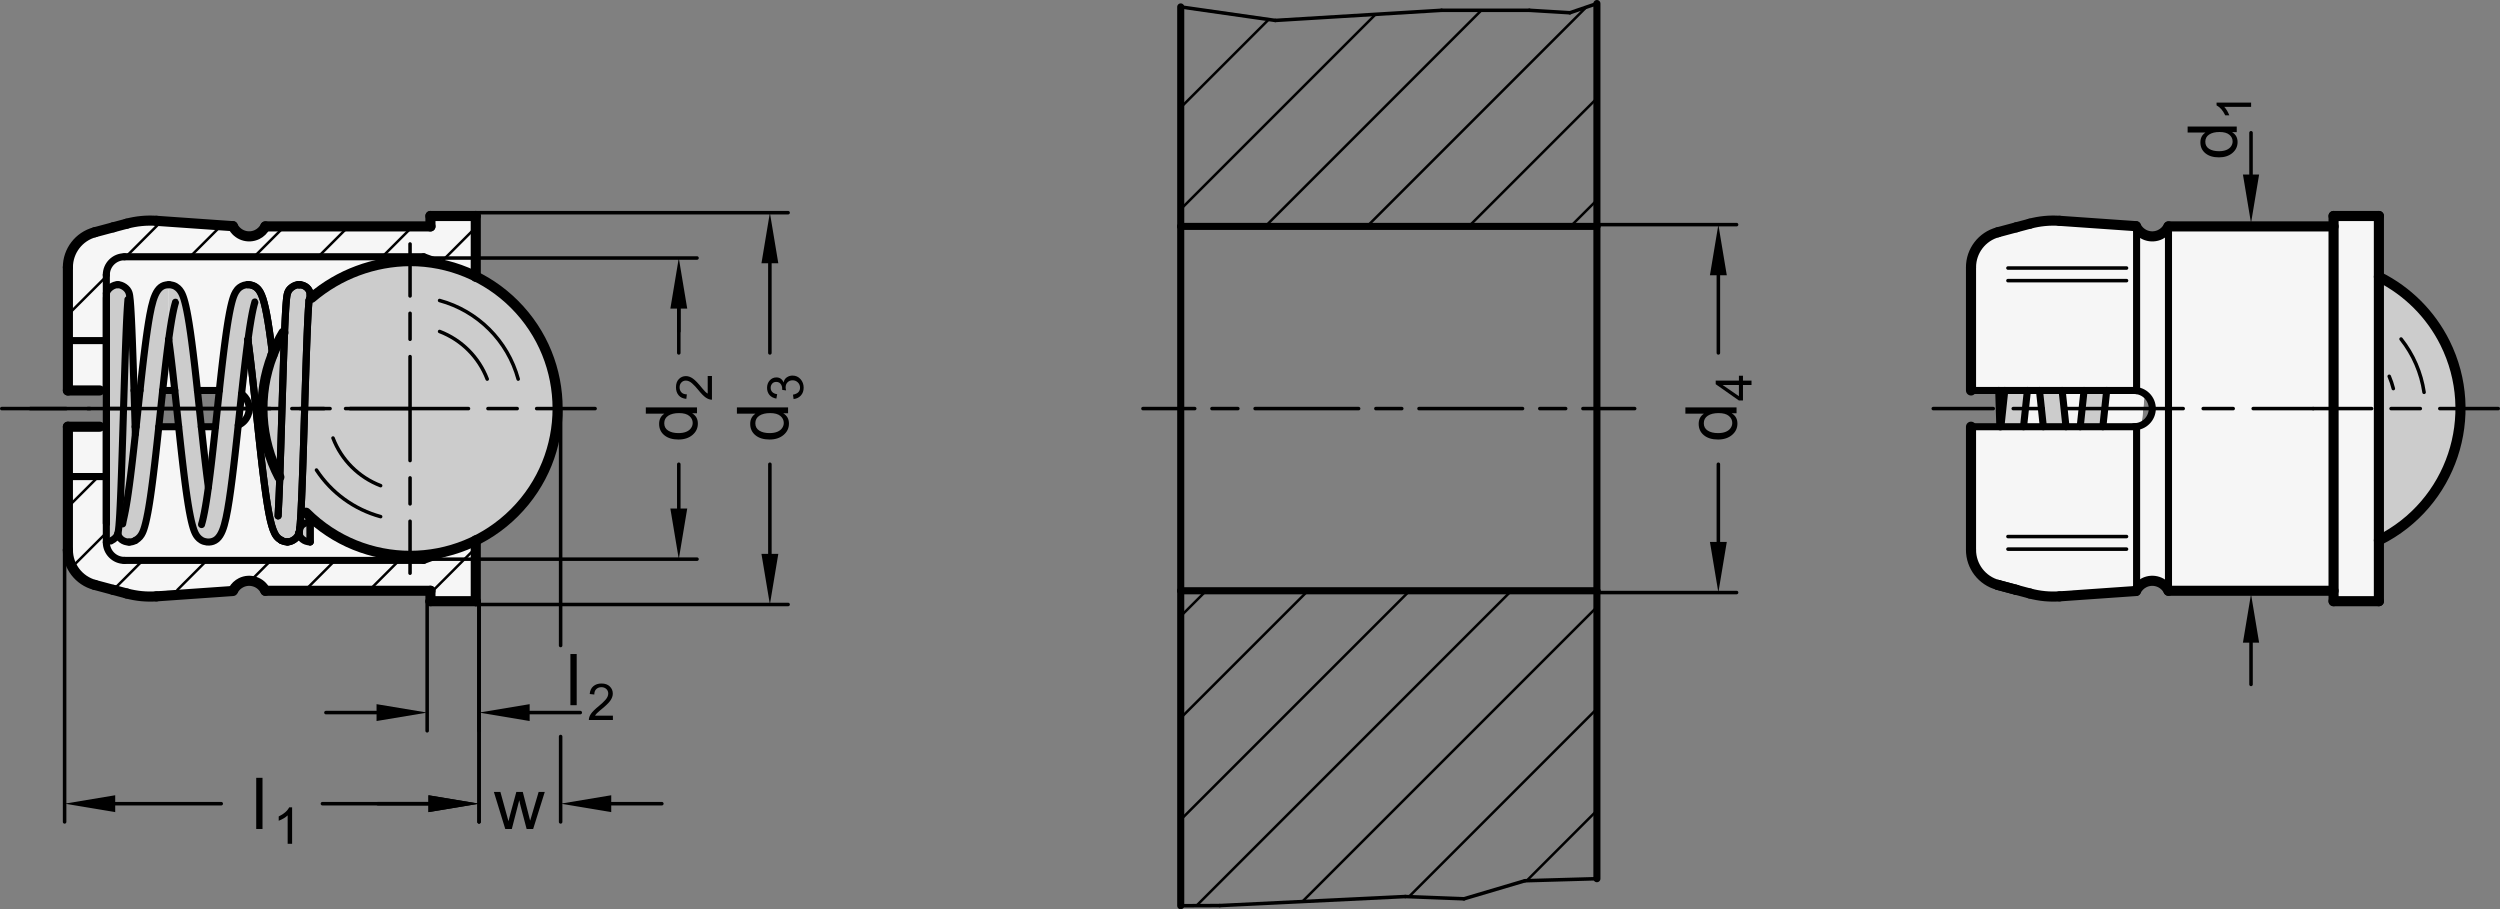 <?xml version="1.0" encoding="utf-8"?>
<!-- Generator: Adobe Illustrator 19.1.0, SVG Export Plug-In . SVG Version: 6.00 Build 0)  -->
<svg version="1.1" xmlns="http://www.w3.org/2000/svg" xmlns:xlink="http://www.w3.org/1999/xlink" x="0px" y="0px"
	 viewBox="0 0 350.085 127.327" enable-background="new 0 0 350.085 127.327" xml:space="preserve">
<rect x="0" y="0" width="350.085" height="127.327" fill="#808080" stroke="none"/>
<g id="MD_x5F_3_x5F_FUELLUNG_x5F_WS">
	<g id="LWPOLYLINE_12_">
		<path fill="#FFFFFF" d="M284.244,31.325c1.358-0.364,2.768-0.5,4.17-0.402l10.696,0.748c0.613,1.261,2.132,1.786,3.393,1.174
			c0.5-0.243,0.907-0.644,1.157-1.141h23.118v-1.46h6.346v8.513c4.009,1.999,7.258,5.248,9.257,9.257
			c5.082,10.194,0.938,22.579-9.257,27.661v8.513h-6.346v-1.46h-23.118c-0.63-1.252-2.156-1.755-3.408-1.125
			c-0.497,0.25-0.898,0.657-1.141,1.158l-10.698,0.748c-1.403,0.098-2.812-0.038-4.17-0.402l-1.889-0.506l-2.583-0.692
			c-2.22-0.595-3.763-2.606-3.763-4.904v-17.25h22.846c1.402,0,2.538-1.137,2.538-2.538c0-0.818-0.394-1.586-1.059-2.063
			l-0.452,4.381c-0.329,0.13-0.68,0.195-1.033,0.193l-4.356-0.07l0.561-4.98h-3.214l-0.568,5.03l-1.953-0.008l-0.549-5.022h-3.199
			l0.566,5.016l-2.77-0.007l0.565-5.009h-3.199l-0.541,5.063l-0.147,0.001l-0.155-5.064h-3.883v-17.25
			c0-2.298,1.543-4.309,3.763-4.904l2.583-0.692L284.244,31.325z"/>
	</g>
	<g id="LINE_145_">
		<line fill="#FFFFFF" x1="32.354" y1="54.677" x2="9.507" y2="54.677"/>
	</g>
	<g id="ARC_31_">
		<path fill="#FFFFFF" d="M32.354,59.754c1.402,0,2.538-1.137,2.538-2.538c0-1.402-1.137-2.538-2.538-2.538"/>
	</g>
	<g id="LINE_146_">
		<line fill="#FFFFFF" x1="9.507" y1="59.754" x2="32.354" y2="59.754"/>
	</g>
	<g id="LWPOLYLINE_13_">
		<path fill="#FFFFFF" d="M17.742,31.325c1.358-0.364,2.768-0.5,4.17-0.402l10.696,0.748c0.613,1.261,2.132,1.786,3.393,1.174
			c0.5-0.243,0.907-0.644,1.157-1.141h23.118v-1.46h6.346v8.513c4.009,1.999,7.258,5.248,9.257,9.257
			c5.082,10.194,0.938,22.579-9.257,27.661v8.513h-6.346v-1.46H37.159c-0.63-1.252-2.156-1.755-3.408-1.125
			c-0.497,0.25-0.898,0.657-1.141,1.158l-10.698,0.748c-1.403,0.098-2.812-0.038-4.17-0.402l-1.889-0.506l-2.583-0.692
			c-2.22-0.595-3.763-2.606-3.763-4.904v-17.25h22.846c1.402,0,2.538-1.137,2.538-2.538c0-0.818-0.394-1.586-1.059-2.063
			l-0.452,4.381c-0.329,0.13-0.679,0.195-1.033,0.193l-2.178,0.027l0.542-5.077h-3.065l0.542,5.044l-3.172,0.033l-0.542-5.077
			h-1.695l-0.542,5.022l-3.172,0.025l0.542-5.047h-0.846l0.164,5.031L14.902,59.7l-0.015-5.022h-5.38v-17.25
			c0-2.298,1.543-4.309,3.763-4.904l2.583-0.692L17.742,31.325z"/>
	</g>
</g>
<g id="MD_x5F_3_x5F_FUELLUNG_x5F_GR">
	<g id="LWPOLYLINE">
		<path fill="#F6F6F6" d="M17.742,31.325c1.358-0.364,2.768-0.5,4.17-0.402l10.696,0.748c0.613,1.261,2.132,1.786,3.393,1.174
			c0.5-0.243,0.907-0.644,1.157-1.141h23.118v-1.46h6.346v8.513c4.009,1.999,7.258,5.248,9.257,9.257
			c5.082,10.194,0.938,22.579-9.257,27.661v8.513h-6.346v-1.46H37.159c-0.63-1.252-2.156-1.755-3.408-1.125
			c-0.497,0.25-0.898,0.657-1.141,1.158l-10.698,0.748c-1.403,0.098-2.812-0.038-4.17-0.402l-1.889-0.506l-2.583-0.692
			c-2.22-0.595-3.763-2.606-3.763-4.904v-17.25h22.846c1.402,0,2.538-1.137,2.538-2.538c0-0.818-0.394-1.586-1.059-2.063
			l-0.452,4.381c-0.329,0.13-0.679,0.195-1.033,0.193l-2.178,0.027l0.542-5.077h-3.065l0.542,5.044l-3.172,0.033l-0.542-5.077
			h-1.695l-0.542,5.022l-3.172,0.025l0.542-5.047h-0.846l0.164,5.031L14.902,59.7l-0.015-5.022h-5.38v-17.25
			c0-2.298,1.543-4.309,3.763-4.904l2.583-0.692L17.742,31.325z"/>
	</g>
	<g id="LINE_118_">
		<line fill="#F6F6F6" x1="9.507" y1="59.754" x2="32.354" y2="59.754"/>
	</g>
	<g id="ARC_17_">
		<path fill="#F6F6F6" d="M32.354,59.754c1.402,0,2.538-1.137,2.538-2.538c0-1.402-1.137-2.538-2.538-2.538"/>
	</g>
	<g id="LINE_119_">
		<line fill="#F6F6F6" x1="32.354" y1="54.677" x2="9.507" y2="54.677"/>
	</g>
	<g id="LWPOLYLINE_4_">
		<path fill="#F6F6F6" d="M284.244,31.325c1.358-0.364,2.768-0.5,4.17-0.402l10.696,0.748c0.613,1.261,2.132,1.786,3.393,1.174
			c0.5-0.243,0.907-0.644,1.157-1.141h23.118v-1.46h6.346v8.513c4.009,1.999,7.258,5.248,9.257,9.257
			c5.082,10.194,0.938,22.579-9.257,27.661v8.513h-6.346v-1.46h-23.118c-0.63-1.252-2.156-1.755-3.408-1.125
			c-0.497,0.25-0.898,0.657-1.141,1.158l-10.698,0.748c-1.403,0.098-2.812-0.038-4.17-0.402l-1.889-0.506l-2.583-0.692
			c-2.22-0.595-3.763-2.606-3.763-4.904v-17.25h22.846c1.402,0,2.538-1.137,2.538-2.538c0-0.818-0.394-1.586-1.059-2.063
			l-0.452,4.381c-0.329,0.13-0.68,0.195-1.033,0.193l-4.356-0.07l0.561-4.98h-3.214l-0.568,5.03l-1.953-0.008l-0.549-5.022h-3.199
			l0.566,5.016l-2.77-0.007l0.565-5.009h-3.199l-0.541,5.063l-0.147,0.001l-0.155-5.064h-3.883v-17.25
			c0-2.298,1.543-4.309,3.763-4.904l2.583-0.692L284.244,31.325z"/>
	</g>
</g>
<g id="MD_x5F_6_x5F_COLOR_x5F_K027">
	<g id="LWPOLYLINE_2_">
		<path fill="#CCCCCC" d="M23.635,39.631c0.621,0.007,1.195,0.33,1.524,0.856l0.181,0.03c0.369,0.756,0.601,1.571,0.687,2.407
			l0.184-0.291c0.232,1.317,0.412,2.641,0.541,3.972l-0.138-0.471l0.488,3.683l0.286,2.457l0.251,2.276l0.386,3.615l1.156,10.06
			l1.456-12.851l0.451-4.076l0.596-4.707l0.316-2.026l0.302-1.555l0.401-1.456l-0.028-0.007c0.117-0.494,0.34-0.957,0.653-1.357
			l-0.005,0.137c0.313-0.402,0.782-0.652,1.29-0.687l0.118,0.221v7.68L32.88,63.977l-0.931,7.002l0.018,0.001
			c-0.132,1.552-0.488,3.077-1.06,4.527l-0.041-0.571c-0.232,0.624-0.78,1.076-1.437,1.185l-0.065,0.013
			c-0.742,0.062-1.45-0.321-1.804-0.976l-0.243-0.03c-0.143-0.347-0.27-0.7-0.379-1.059l0.182,0.054l-0.382-1.441l-0.525-2.976
			l-0.742-5.85l-0.638-5.881l-1.2-10.438V39.86"/>
	</g>
	<g id="LWPOLYLINE_3_">
		<path fill="#CCCCCC" d="M23.628,39.646c-0.621-0.004-1.196,0.328-1.503,0.868l-0.18,0.014c-0.391,0.744-0.631,1.558-0.705,2.395
			l-0.192-0.287c-0.232,1.317-0.412,2.641-0.541,3.972l0.138-0.471l-0.488,3.683l-0.286,2.457l-0.251,2.276l-0.386,3.615
			l-0.279,2.606l-0.182-5.979l-0.102-3.221l-0.182-5.04l-0.1-2.181l-0.147-2.214l-0.112-0.865c-0.09-0.804-0.685-1.458-1.476-1.628
			l-0.032,0.003c-0.813,0.004-1.52,0.557-1.719,1.345l0,0.054l-0.001,2.738v29.492c0,0.979,0.207,1.946,0.607,2.839l0.094-0.192
			c0.471-0.266,0.807-0.72,0.924-1.248l-0.029,0.038c0.108,0.872,0.902,1.491,1.773,1.383c0.235-0.029,0.46-0.11,0.659-0.237
			l0.138-0.021c0.29-0.205,0.526-0.477,0.688-0.792l0.06,0.039c0.166-0.336,0.292-0.69,0.377-1.055l-0.068,0.09l0.397-1.437
			l0.525-2.976l0.742-5.85l0.638-5.881l1.2-10.438v-7.678"/>
	</g>
	<g id="LINE_125_">
		<line fill="#CCCCCC" x1="34.731" y1="47.538" x2="34.731" y2="39.86"/>
	</g>
	<g id="LINE_127_">
		<line fill="#CCCCCC" x1="34.731" y1="47.538" x2="34.731" y2="39.86"/>
	</g>
	<g id="LINE_136_">
		<line fill="#CCCCCC" x1="283.934" y1="54.677" x2="280.735" y2="54.677"/>
	</g>
	<g id="LWPOLYLINE_5_">
		<polyline fill="#CCCCCC" points="280.735,54.677 283.934,54.677 283.35,59.754 280.192,59.754 280.735,54.677 		"/>
	</g>
	<g id="LWPOLYLINE_6_">
		<polyline fill="#CCCCCC" points="285.573,54.677 288.772,54.677 289.327,59.754 286.145,59.754 285.573,54.677 		"/>
	</g>
	<g id="LWPOLYLINE_7_">
		<polyline fill="#CCCCCC" points="291.811,54.677 295.01,54.677 294.426,59.754 291.268,59.754 291.811,54.677 		"/>
	</g>
	<g id="LWPOLYLINE_8_">
		<path fill="#CCCCCC" d="M57.43,36.564c-5.21,0.036-10.229,1.961-14.128,5.417l-1.125,29.122c7.68,8.418,20.73,9.016,29.149,1.336
			s9.016-20.73,1.336-29.149C68.755,39.008,63.227,36.567,57.43,36.564z"/>
	</g>
	<g id="LWPOLYLINE_9_">
		<path fill="#CCCCCC" d="M38.175,49.729c0.51-1.163,1.071-2.302,1.683-3.414"/>
	</g>
	<g id="LINE_140_">
		<line fill="#CCCCCC" x1="34.714" y1="47.533" x2="34.714" y2="39.86"/>
	</g>
	<g id="LINE_144_">
		<line fill="#CCCCCC" x1="34.714" y1="47.533" x2="34.714" y2="39.86"/>
	</g>
	<g id="LWPOLYLINE_10_">
		<path fill="#CCCCCC" d="M34.714,39.862c0.644-0.006,1.247,0.315,1.601,0.853c0.446,0.836,0.751,1.74,0.904,2.675l0.949,6.302
			c0.459-1.175,1.025-2.305,1.691-3.377c0.032-1.786,0.176-3.569,0.431-5.337c0.194-0.605,0.726-1.039,1.357-1.11
			c0.886-0.099,1.684,0.539,1.783,1.424c-0.131,0.603-0.21,1.215-0.236,1.831c-0.237,4.757-0.416,9.517-0.538,14.279
			c-0.149,4.567-0.308,9.133-0.478,13.699l1.361,1.387l-0.105,3.397c-0.772,0.029-1.447-0.518-1.58-1.279
			c-0.2,0.724-0.84,1.238-1.59,1.279c-0.953-0.057-1.76-0.723-1.996-1.648c-0.475-1.512-0.805-3.066-0.987-4.641l-1.564-13.489
			l-1.001-8.567L34.714,39.862"/>
	</g>
	<g id="LWPOLYLINE_11_">
		<path fill="#CCCCCC" d="M333.125,38.757v36.917c7-3.489,11.423-10.638,11.423-18.459S340.125,42.246,333.125,38.757"/>
	</g>
</g>
<g id="MD_x5F_1_x5F_100">
	<g id="LINE">
		
			<line fill="none" stroke="#000000" stroke-width="1.417" stroke-linecap="round" stroke-linejoin="round" stroke-miterlimit="10" x1="66.623" y1="38.757" x2="66.623" y2="38.612"/>
	</g>
	<g id="LINE_1_">
		
			<line fill="none" stroke="#000000" stroke-width="1.417" stroke-linecap="round" stroke-linejoin="round" stroke-miterlimit="10" x1="66.623" y1="75.819" x2="66.623" y2="75.674"/>
	</g>
	<g id="LINE_2_">
		
			<line fill="none" stroke="#000000" stroke-width="1.417" stroke-linecap="round" stroke-linejoin="round" stroke-miterlimit="10" x1="60.277" y1="82.728" x2="37.159" y2="82.728"/>
	</g>
	<g id="LINE_3_">
		
			<line fill="none" stroke="#000000" stroke-width="1.417" stroke-linecap="round" stroke-linejoin="round" stroke-miterlimit="10" x1="60.277" y1="84.187" x2="60.277" y2="82.728"/>
	</g>
	<g id="LINE_4_">
		
			<line fill="none" stroke="#000000" stroke-width="1.417" stroke-linecap="round" stroke-linejoin="round" stroke-miterlimit="10" x1="66.623" y1="84.187" x2="60.277" y2="84.187"/>
	</g>
	<g id="LINE_5_">
		
			<line fill="none" stroke="#000000" stroke-width="1.417" stroke-linecap="round" stroke-linejoin="round" stroke-miterlimit="10" x1="66.623" y1="75.819" x2="66.623" y2="84.187"/>
	</g>
	<g id="LINE_9_">
		
			<line fill="none" stroke="#000000" stroke-width="1.417" stroke-linecap="round" stroke-linejoin="round" stroke-miterlimit="10" x1="66.623" y1="30.244" x2="66.623" y2="38.612"/>
	</g>
	<g id="LINE_10_">
		
			<line fill="none" stroke="#000000" stroke-width="1.417" stroke-linecap="round" stroke-linejoin="round" stroke-miterlimit="10" x1="60.277" y1="30.244" x2="66.623" y2="30.244"/>
	</g>
	<g id="LINE_11_">
		
			<line fill="none" stroke="#000000" stroke-width="1.417" stroke-linecap="round" stroke-linejoin="round" stroke-miterlimit="10" x1="60.277" y1="31.704" x2="60.277" y2="30.244"/>
	</g>
	<g id="LINE_12_">
		
			<line fill="none" stroke="#000000" stroke-width="1.417" stroke-linecap="round" stroke-linejoin="round" stroke-miterlimit="10" x1="37.159" y1="31.704" x2="60.277" y2="31.704"/>
	</g>
	<g id="LINE_18_">
		
			<line fill="none" stroke="#000000" stroke-width="1.417" stroke-linecap="round" stroke-linejoin="round" stroke-miterlimit="10" x1="276.009" y1="77.004" x2="276.009" y2="59.754"/>
	</g>
	<g id="LINE_19_">
		
			<line fill="none" stroke="#000000" stroke-width="1.417" stroke-linecap="round" stroke-linejoin="round" stroke-miterlimit="10" x1="276.009" y1="54.677" x2="276.009" y2="37.427"/>
	</g>
	<g id="LINE_24_">
		
			<line fill="none" stroke="#000000" stroke-width="1.417" stroke-linecap="round" stroke-linejoin="round" stroke-miterlimit="10" x1="326.779" y1="30.244" x2="326.779" y2="84.187"/>
	</g>
	<g id="LINE_25_">
		
			<line fill="none" stroke="#000000" stroke-width="1.417" stroke-linecap="round" stroke-linejoin="round" stroke-miterlimit="10" x1="333.125" y1="30.244" x2="333.125" y2="84.187"/>
	</g>
	<g id="LINE_26_">
		
			<line fill="none" stroke="#000000" stroke-width="1.417" stroke-linecap="round" stroke-linejoin="round" stroke-miterlimit="10" x1="284.244" y1="31.325" x2="282.356" y2="31.831"/>
	</g>
	<g id="LINE_27_">
		
			<line fill="none" stroke="#000000" stroke-width="1.417" stroke-linecap="round" stroke-linejoin="round" stroke-miterlimit="10" x1="299.112" y1="31.671" x2="288.415" y2="30.923"/>
	</g>
	<g id="LINE_28_">
		
			<line fill="none" stroke="#000000" stroke-width="1.417" stroke-linecap="round" stroke-linejoin="round" stroke-miterlimit="10" x1="282.356" y1="31.831" x2="279.772" y2="32.523"/>
	</g>
	<g id="LINE_29_">
		
			<line fill="none" stroke="#000000" stroke-width="1.417" stroke-linecap="round" stroke-linejoin="round" stroke-miterlimit="10" x1="279.772" y1="81.908" x2="282.356" y2="82.601"/>
	</g>
	<g id="LINE_30_">
		
			<line fill="none" stroke="#000000" stroke-width="1.417" stroke-linecap="round" stroke-linejoin="round" stroke-miterlimit="10" x1="303.661" y1="82.728" x2="326.779" y2="82.728"/>
	</g>
	<g id="LINE_31_">
		
			<line fill="none" stroke="#000000" stroke-width="1.417" stroke-linecap="round" stroke-linejoin="round" stroke-miterlimit="10" x1="326.779" y1="31.704" x2="303.661" y2="31.704"/>
	</g>
	<g id="LINE_32_">
		
			<line fill="none" stroke="#000000" stroke-width="1.417" stroke-linecap="round" stroke-linejoin="round" stroke-miterlimit="10" x1="326.779" y1="84.187" x2="333.125" y2="84.187"/>
	</g>
	<g id="LINE_33_">
		
			<line fill="none" stroke="#000000" stroke-width="1.417" stroke-linecap="round" stroke-linejoin="round" stroke-miterlimit="10" x1="333.125" y1="30.244" x2="326.779" y2="30.244"/>
	</g>
	<g id="ARC_1_">
		
			<path fill="none" stroke="#000000" stroke-width="1.417" stroke-linecap="round" stroke-linejoin="round" stroke-miterlimit="10" d="
			M32.609,31.671c0.613,1.261,2.132,1.786,3.393,1.174c0.5-0.243,0.907-0.644,1.157-1.141"/>
	</g>
	<g id="ARC_2_">
		
			<path fill="none" stroke="#000000" stroke-width="1.417" stroke-linecap="round" stroke-linejoin="round" stroke-miterlimit="10" d="
			M37.159,82.728c-0.631-1.252-2.157-1.756-3.409-1.125c-0.442,0.223-0.809,0.569-1.056,0.998"/>
	</g>
	<g id="ARC_5_">
		
			<path fill="none" stroke="#000000" stroke-width="1.417" stroke-linecap="round" stroke-linejoin="round" stroke-miterlimit="10" d="
			M333.125,75.674c10.194-5.082,14.339-17.466,9.257-27.661c-1.999-4.009-5.248-7.258-9.257-9.257"/>
	</g>
	<g id="ARC_6_">
		
			<path fill="none" stroke="#000000" stroke-width="1.417" stroke-linecap="round" stroke-linejoin="round" stroke-miterlimit="10" d="
			M288.415,30.923c-1.403-0.098-2.812,0.038-4.17,0.402"/>
	</g>
	<g id="ARC_7_">
		
			<path fill="none" stroke="#000000" stroke-width="1.417" stroke-linecap="round" stroke-linejoin="round" stroke-miterlimit="10" d="
			M276.009,77.004c0,2.298,1.543,4.309,3.763,4.904"/>
	</g>
	<g id="ARC_8_">
		
			<path fill="none" stroke="#000000" stroke-width="1.417" stroke-linecap="round" stroke-linejoin="round" stroke-miterlimit="10" d="
			M279.772,32.523c-2.22,0.595-3.763,2.606-3.763,4.904"/>
	</g>
	<g id="ARC_9_">
		
			<path fill="none" stroke="#000000" stroke-width="1.417" stroke-linecap="round" stroke-linejoin="round" stroke-miterlimit="10" d="
			M299.112,31.68c0.618,1.26,2.14,1.78,3.4,1.161c0.497-0.244,0.9-0.643,1.15-1.137"/>
	</g>
	<g id="LINE_66_">
		
			<line fill="none" stroke="#000000" stroke-width="1.417" stroke-linecap="round" stroke-linejoin="round" stroke-miterlimit="10" x1="284.244" y1="83.107" x2="282.356" y2="82.601"/>
	</g>
	<g id="LINE_67_">
		
			<line fill="none" stroke="#000000" stroke-width="1.417" stroke-linecap="round" stroke-linejoin="round" stroke-miterlimit="10" x1="299.112" y1="82.76" x2="288.415" y2="83.508"/>
	</g>
	<g id="LINE_68_">
		
			<line fill="none" stroke="#000000" stroke-width="1.417" stroke-linecap="round" stroke-linejoin="round" stroke-miterlimit="10" x1="282.356" y1="82.601" x2="279.772" y2="81.908"/>
	</g>
	<g id="ARC_10_">
		
			<path fill="none" stroke="#000000" stroke-width="1.417" stroke-linecap="round" stroke-linejoin="round" stroke-miterlimit="10" d="
			M284.244,83.107c1.358,0.364,2.768,0.5,4.17,0.402"/>
	</g>
	<g id="ARC_11_">
		
			<path fill="none" stroke="#000000" stroke-width="1.417" stroke-linecap="round" stroke-linejoin="round" stroke-miterlimit="10" d="
			M303.661,82.728c-0.631-1.253-2.159-1.757-3.412-1.125c-0.494,0.249-0.894,0.653-1.137,1.15"/>
	</g>
	<g id="LINE_74_">
		
			<line fill="none" stroke="#000000" stroke-width="1.417" stroke-linecap="round" stroke-linejoin="round" stroke-miterlimit="10" x1="9.507" y1="77.004" x2="9.507" y2="59.754"/>
	</g>
	<g id="LINE_75_">
		
			<line fill="none" stroke="#000000" stroke-width="1.417" stroke-linecap="round" stroke-linejoin="round" stroke-miterlimit="10" x1="9.507" y1="54.677" x2="9.507" y2="37.427"/>
	</g>
	<g id="LINE_76_">
		
			<line fill="none" stroke="#000000" stroke-width="1.417" stroke-linecap="round" stroke-linejoin="round" stroke-miterlimit="10" x1="17.742" y1="31.325" x2="15.853" y2="31.831"/>
	</g>
	<g id="LINE_77_">
		
			<line fill="none" stroke="#000000" stroke-width="1.417" stroke-linecap="round" stroke-linejoin="round" stroke-miterlimit="10" x1="32.61" y1="31.671" x2="21.912" y2="30.923"/>
	</g>
	<g id="LINE_78_">
		
			<line fill="none" stroke="#000000" stroke-width="1.417" stroke-linecap="round" stroke-linejoin="round" stroke-miterlimit="10" x1="15.853" y1="31.831" x2="13.27" y2="32.523"/>
	</g>
	<g id="ARC_12_">
		
			<path fill="none" stroke="#000000" stroke-width="1.417" stroke-linecap="round" stroke-linejoin="round" stroke-miterlimit="10" d="
			M21.912,30.923c-1.403-0.098-2.812,0.038-4.17,0.402"/>
	</g>
	<g id="ARC_13_">
		
			<path fill="none" stroke="#000000" stroke-width="1.417" stroke-linecap="round" stroke-linejoin="round" stroke-miterlimit="10" d="
			M9.507,77.004c0,2.298,1.543,4.309,3.763,4.904"/>
	</g>
	<g id="ARC_14_">
		
			<path fill="none" stroke="#000000" stroke-width="1.417" stroke-linecap="round" stroke-linejoin="round" stroke-miterlimit="10" d="
			M13.27,32.523c-2.22,0.595-3.763,2.606-3.763,4.904"/>
	</g>
	<g id="LINE_79_">
		
			<line fill="none" stroke="#000000" stroke-width="1.417" stroke-linecap="round" stroke-linejoin="round" stroke-miterlimit="10" x1="32.61" y1="82.76" x2="21.912" y2="83.508"/>
	</g>
	<g id="ARC_15_">
		
			<path fill="none" stroke="#000000" stroke-width="1.417" stroke-linecap="round" stroke-linejoin="round" stroke-miterlimit="10" d="
			M17.742,83.107c1.358,0.364,2.768,0.5,4.17,0.402"/>
	</g>
	<g id="LINE_80_">
		
			<line fill="none" stroke="#000000" stroke-width="1.417" stroke-linecap="round" stroke-linejoin="round" stroke-miterlimit="10" x1="17.742" y1="83.107" x2="15.853" y2="82.601"/>
	</g>
	<g id="LINE_81_">
		
			<line fill="none" stroke="#000000" stroke-width="1.417" stroke-linecap="round" stroke-linejoin="round" stroke-miterlimit="10" x1="15.853" y1="82.601" x2="13.27" y2="81.908"/>
	</g>
	<g id="LINE_116_">
		
			<line fill="none" stroke="#000000" stroke-width="1.417" stroke-linecap="round" stroke-linejoin="round" stroke-miterlimit="10" x1="13.95" y1="54.677" x2="9.507" y2="54.677"/>
	</g>
	<g id="LINE_117_">
		
			<line fill="none" stroke="#000000" stroke-width="1.417" stroke-linecap="round" stroke-linejoin="round" stroke-miterlimit="10" x1="9.507" y1="59.754" x2="13.95" y2="59.754"/>
	</g>
	<g id="ARC_18_">
		
			<path fill="none" stroke="#000000" stroke-width="1.417" stroke-linecap="round" stroke-linejoin="round" stroke-miterlimit="10" d="
			M57.421,36.564c-5.057,0.034-9.939,1.853-13.786,5.135"/>
	</g>
	<g id="ARC_19_">
		
			<path fill="none" stroke="#000000" stroke-width="1.417" stroke-linecap="round" stroke-linejoin="round" stroke-miterlimit="10" d="
			M42.858,71.796c8.061,8.058,21.127,8.055,29.185-0.006s8.055-21.127-0.006-29.185c-3.876-3.875-9.135-6.049-14.616-6.042"/>
	</g>
	<g id="ARC_26_">
		
			<path fill="none" stroke="#000000" stroke-width="1.417" stroke-linecap="round" stroke-linejoin="round" stroke-miterlimit="10" d="
			M39.685,46.598c-0.597,0.996-1.108,2.041-1.53,3.123"/>
	</g>
	<g id="ARC_27_">
		
			<path fill="none" stroke="#000000" stroke-width="1.417" stroke-linecap="round" stroke-linejoin="round" stroke-miterlimit="10" d="
			M38.156,49.721c-2.165,5.565-1.814,11.796,0.964,17.082"/>
	</g>
</g>
<g id="MD_x5F_1_x5F_070">
	<g id="LINE_6_">
		
			<line fill="none" stroke="#000000" stroke-width="0.992" stroke-linecap="round" stroke-linejoin="round" stroke-miterlimit="10" x1="59.325" y1="78.476" x2="66.623" y2="75.819"/>
	</g>
	<g id="LINE_7_">
		
			<line fill="none" stroke="#000000" stroke-width="0.992" stroke-linecap="round" stroke-linejoin="round" stroke-miterlimit="10" x1="59.325" y1="35.956" x2="17.426" y2="35.956"/>
	</g>
	<g id="LINE_8_">
		
			<line fill="none" stroke="#000000" stroke-width="0.992" stroke-linecap="round" stroke-linejoin="round" stroke-miterlimit="10" x1="66.623" y1="38.612" x2="59.325" y2="35.956"/>
	</g>
	<g id="LINE_13_">
		
			<line fill="none" stroke="#000000" stroke-width="0.992" stroke-linecap="round" stroke-linejoin="round" stroke-miterlimit="10" x1="17.426" y1="78.476" x2="59.325" y2="78.476"/>
	</g>
	<g id="LINE_14_">
		
			<line fill="none" stroke="#000000" stroke-width="0.992" stroke-linecap="round" stroke-linejoin="round" stroke-miterlimit="10" x1="9.507" y1="47.696" x2="14.888" y2="47.696"/>
	</g>
	<g id="LINE_15_">
		
			<line fill="none" stroke="#000000" stroke-width="0.992" stroke-linecap="round" stroke-linejoin="round" stroke-miterlimit="10" x1="14.888" y1="75.937" x2="14.888" y2="59.754"/>
	</g>
	<g id="LINE_16_">
		
			<line fill="none" stroke="#000000" stroke-width="0.992" stroke-linecap="round" stroke-linejoin="round" stroke-miterlimit="10" x1="14.888" y1="66.735" x2="9.507" y2="66.735"/>
	</g>
	<g id="LINE_17_">
		
			<line fill="none" stroke="#000000" stroke-width="0.992" stroke-linecap="round" stroke-linejoin="round" stroke-miterlimit="10" x1="14.888" y1="38.494" x2="14.888" y2="54.677"/>
	</g>
	<g id="LINE_20_">
		
			<line fill="none" stroke="#000000" stroke-width="0.992" stroke-linecap="round" stroke-linejoin="round" stroke-miterlimit="10" x1="298.856" y1="54.677" x2="276.009" y2="54.677"/>
	</g>
	<g id="LINE_21_">
		
			<line fill="none" stroke="#000000" stroke-width="0.992" stroke-linecap="round" stroke-linejoin="round" stroke-miterlimit="10" x1="303.661" y1="82.728" x2="303.661" y2="31.704"/>
	</g>
	<g id="LINE_22_">
		
			<line fill="none" stroke="#000000" stroke-width="0.992" stroke-linecap="round" stroke-linejoin="round" stroke-miterlimit="10" x1="299.196" y1="31.837" x2="299.196" y2="54.7"/>
	</g>
	<g id="LINE_23_">
		
			<line fill="none" stroke="#000000" stroke-width="0.992" stroke-linecap="round" stroke-linejoin="round" stroke-miterlimit="10" x1="298.856" y1="59.754" x2="276.009" y2="59.754"/>
	</g>
	<g id="LINE_47_">
		
			<line fill="none" stroke="#000000" stroke-width="0.992" stroke-linecap="round" stroke-linejoin="round" stroke-miterlimit="10" x1="223.621" y1="0.496" x2="223.621" y2="31.704"/>
	</g>
	<g id="LINE_48_">
		
			<line fill="none" stroke="#000000" stroke-width="0.992" stroke-linecap="round" stroke-linejoin="round" stroke-miterlimit="10" x1="165.342" y1="0.969" x2="165.342" y2="31.704"/>
	</g>
	<g id="LINE_60_">
		
			<line fill="none" stroke="#000000" stroke-width="0.992" stroke-linecap="round" stroke-linejoin="round" stroke-miterlimit="10" x1="223.621" y1="31.704" x2="165.342" y2="31.704"/>
	</g>
	<g id="LINE_61_">
		
			<line fill="none" stroke="#000000" stroke-width="0.992" stroke-linecap="round" stroke-linejoin="round" stroke-miterlimit="10" x1="223.621" y1="82.728" x2="165.342" y2="82.728"/>
	</g>
	<g id="LINE_62_">
		
			<line fill="none" stroke="#000000" stroke-width="0.992" stroke-linecap="round" stroke-linejoin="round" stroke-miterlimit="10" x1="165.342" y1="31.704" x2="165.342" y2="82.728"/>
	</g>
	<g id="LINE_63_">
		
			<line fill="none" stroke="#000000" stroke-width="0.992" stroke-linecap="round" stroke-linejoin="round" stroke-miterlimit="10" x1="223.621" y1="31.704" x2="223.621" y2="82.728"/>
	</g>
	<g id="LINE_64_">
		
			<line fill="none" stroke="#000000" stroke-width="0.992" stroke-linecap="round" stroke-linejoin="round" stroke-miterlimit="10" x1="223.621" y1="82.728" x2="223.621" y2="123.047"/>
	</g>
	<g id="LINE_65_">
		
			<line fill="none" stroke="#000000" stroke-width="0.992" stroke-linecap="round" stroke-linejoin="round" stroke-miterlimit="10" x1="165.342" y1="82.728" x2="165.342" y2="126.831"/>
	</g>
	<g id="ARC">
		
			<path fill="none" stroke="#000000" stroke-width="0.992" stroke-linecap="round" stroke-linejoin="round" stroke-miterlimit="10" d="
			M298.856,59.754c1.402,0,2.538-1.137,2.538-2.538c0-1.402-1.137-2.538-2.538-2.538"/>
	</g>
	<g id="ARC_3_">
		
			<path fill="none" stroke="#000000" stroke-width="0.992" stroke-linecap="round" stroke-linejoin="round" stroke-miterlimit="10" d="
			M17.426,35.956c-1.402,0-2.538,1.137-2.538,2.538"/>
	</g>
	<g id="ARC_4_">
		
			<path fill="none" stroke="#000000" stroke-width="0.992" stroke-linecap="round" stroke-linejoin="round" stroke-miterlimit="10" d="
			M14.888,75.937c0,1.402,1.137,2.538,2.538,2.538"/>
	</g>
	<g id="LINE_69_">
		
			<line fill="none" stroke="#000000" stroke-width="0.992" stroke-linecap="round" stroke-linejoin="round" stroke-miterlimit="10" x1="299.196" y1="82.595" x2="299.196" y2="59.731"/>
	</g>
	<g id="ARC_16_">
		
			<path fill="none" stroke="#000000" stroke-width="0.992" stroke-linecap="round" stroke-linejoin="round" stroke-miterlimit="10" d="
			M33.365,59.544c1.286-0.558,1.876-2.054,1.317-3.34c-0.183-0.421-0.476-0.784-0.849-1.052"/>
	</g>
	<g id="SPLINE">
		
			<path fill="none" stroke="#000000" stroke-width="0.992" stroke-linecap="round" stroke-linejoin="round" stroke-miterlimit="10" d="
			M34.731,39.862c-0.073,0-0.145,0.004-0.218,0.012c-0.117,0.013-0.236,0.037-0.348,0.071c-0.115,0.034-0.223,0.079-0.321,0.129
			c-0.103,0.053-0.195,0.112-0.275,0.171c-0.141,0.105-0.245,0.211-0.335,0.32c-0.086,0.104-0.16,0.211-0.227,0.324
			c-0.058,0.098-0.111,0.201-0.157,0.301c-0.039,0.085-0.074,0.168-0.105,0.248c-0.03,0.078-0.057,0.152-0.084,0.231
			c-0.032,0.093-0.063,0.192-0.094,0.295c-0.043,0.145-0.086,0.298-0.127,0.461c-0.048,0.188-0.096,0.389-0.143,0.604
			c-0.054,0.242-0.106,0.501-0.159,0.775c-0.059,0.306-0.117,0.632-0.175,0.977c-0.042,0.25-0.084,0.509-0.126,0.778
			c-0.044,0.286-0.089,0.582-0.133,0.889c-0.047,0.324-0.093,0.658-0.14,1.003c-0.046,0.337-0.091,0.684-0.137,1.039
			c-0.043,0.335-0.086,0.679-0.129,1.029c-0.04,0.329-0.081,0.665-0.121,1.005c-0.056,0.471-0.111,0.952-0.167,1.441
			c-0.05,0.439-0.1,0.886-0.149,1.337c-0.044,0.4-0.088,0.804-0.132,1.211c-0.038,0.355-0.077,0.712-0.115,1.071
			c-0.033,0.306-0.066,0.614-0.098,0.922c-0.027,0.257-0.055,0.514-0.082,0.772c-0.022,0.211-0.045,0.422-0.067,0.633
			c-0.018,0.166-0.035,0.332-0.053,0.498c-0.021,0.197-0.042,0.393-0.063,0.59c-0.029,0.273-0.058,0.545-0.087,0.817
			c-0.037,0.347-0.074,0.693-0.112,1.037c-0.045,0.419-0.09,0.835-0.136,1.246c-0.035,0.315-0.069,0.627-0.104,0.937
			c-0.038,0.341-0.076,0.679-0.114,1.011c-0.042,0.364-0.083,0.722-0.125,1.074c-0.045,0.382-0.09,0.756-0.136,1.122
			c-0.048,0.388-0.096,0.767-0.144,1.134c-0.046,0.357-0.093,0.703-0.139,1.037c-0.044,0.32-0.088,0.629-0.132,0.925
			c-0.042,0.283-0.083,0.555-0.124,0.814c-0.039,0.247-0.078,0.483-0.116,0.707c-0.054,0.316-0.107,0.607-0.158,0.872
			c-0.047,0.245-0.093,0.467-0.136,0.664c-0.032,0.146-0.062,0.279-0.091,0.397c-0.027,0.11-0.052,0.208-0.074,0.292
			c-0.021,0.078-0.039,0.144-0.057,0.201c-0.016,0.053-0.031,0.097-0.038,0.125c-0.006,0.023-0.005,0.034-0.005,0.045"/>
	</g>
	<g id="SPLINE_1_">
		
			<path fill="none" stroke="#000000" stroke-width="0.992" stroke-linecap="round" stroke-linejoin="round" stroke-miterlimit="10" d="
			M29.181,68.227c-0.021-0.151-0.042-0.299-0.063-0.452c-0.063-0.46-0.125-0.959-0.188-1.469c-0.044-0.36-0.089-0.725-0.133-1.098
			c-0.046-0.39-0.093-0.788-0.139-1.193c-0.045-0.396-0.091-0.799-0.136-1.206c-0.049-0.441-0.098-0.889-0.148-1.341
			c-0.043-0.398-0.087-0.8-0.13-1.204c-0.038-0.35-0.075-0.701-0.113-1.054c-0.032-0.298-0.063-0.596-0.095-0.895
			c-0.026-0.244-0.052-0.487-0.078-0.731c-0.017-0.161-0.034-0.322-0.051-0.483c-0.013-0.122-0.026-0.245-0.039-0.367
			c-0.009-0.085-0.018-0.171-0.027-0.256c-0.011-0.099-0.021-0.197-0.032-0.296c-0.015-0.137-0.029-0.274-0.044-0.411
			c-0.019-0.175-0.038-0.35-0.056-0.525c-0.028-0.26-0.056-0.519-0.084-0.777c-0.032-0.296-0.064-0.591-0.096-0.883
			c-0.035-0.315-0.069-0.628-0.104-0.939c-0.037-0.333-0.074-0.662-0.111-0.988c-0.04-0.348-0.079-0.691-0.119-1.029
			c-0.053-0.453-0.107-0.897-0.16-1.329c-0.057-0.465-0.115-0.918-0.173-1.356c-0.062-0.469-0.124-0.921-0.185-1.354
			c-0.066-0.461-0.132-0.901-0.199-1.316c-0.053-0.332-0.106-0.648-0.16-0.949c-0.049-0.277-0.099-0.541-0.149-0.79
			c-0.046-0.228-0.092-0.445-0.139-0.649c-0.042-0.185-0.085-0.361-0.128-0.526c-0.039-0.148-0.078-0.289-0.118-0.421
			c-0.03-0.099-0.06-0.193-0.091-0.283c-0.028-0.08-0.056-0.157-0.085-0.232c-0.026-0.066-0.052-0.13-0.078-0.19
			c-0.023-0.051-0.045-0.1-0.072-0.155c-0.03-0.061-0.067-0.13-0.111-0.202c-0.057-0.094-0.124-0.193-0.201-0.287
			c-0.07-0.085-0.147-0.165-0.227-0.237c-0.091-0.082-0.185-0.153-0.297-0.22c-0.102-0.062-0.218-0.12-0.366-0.169
			c-0.121-0.04-0.263-0.073-0.4-0.089c-0.077-0.009-0.152-0.013-0.227-0.013"/>
	</g>
	<g id="SPLINE_2_">
		
			<path fill="none" stroke="#000000" stroke-width="0.992" stroke-linecap="round" stroke-linejoin="round" stroke-miterlimit="10" d="
			M23.627,47.545c0.044,0.32,0.087,0.638,0.13,0.97c0.04,0.31,0.081,0.632,0.122,0.96c0.041,0.328,0.081,0.662,0.122,1.003
			c0.037,0.314,0.075,0.633,0.112,0.957c0.05,0.433,0.1,0.874,0.15,1.322c0.043,0.382,0.085,0.768,0.128,1.158
			c0.035,0.323,0.071,0.648,0.106,0.974c0.028,0.258,0.056,0.518,0.084,0.778c0.023,0.212,0.045,0.424,0.068,0.637
			c0.026,0.242,0.052,0.484,0.077,0.726c0.03,0.279,0.059,0.557,0.089,0.836c0.033,0.315,0.067,0.631,0.1,0.945
			c0.038,0.353,0.075,0.706,0.113,1.057c0.042,0.391,0.084,0.78,0.125,1.167c0.046,0.426,0.092,0.85,0.138,1.269
			c0.05,0.458,0.101,0.911,0.151,1.358c0.055,0.484,0.11,0.961,0.164,1.428c0.059,0.504,0.119,0.996,0.178,1.475
			c0.042,0.339,0.084,0.671,0.126,0.995c0.044,0.339,0.088,0.67,0.132,0.992c0.046,0.336,0.092,0.662,0.139,0.977
			c0.056,0.38,0.112,0.744,0.168,1.091c0.052,0.322,0.105,0.629,0.157,0.921c0.049,0.269,0.097,0.524,0.147,0.766
			c0.045,0.221,0.09,0.431,0.136,0.629c0.041,0.179,0.083,0.349,0.125,0.509c0.038,0.143,0.076,0.278,0.115,0.406
			c0.034,0.113,0.069,0.22,0.105,0.321c0.031,0.088,0.063,0.172,0.095,0.252c0.028,0.068,0.056,0.133,0.086,0.196
			c0.026,0.056,0.053,0.112,0.09,0.178c0.029,0.053,0.065,0.114,0.104,0.174c0.048,0.074,0.101,0.147,0.16,0.217
			c0.07,0.084,0.147,0.164,0.227,0.235c0.091,0.081,0.186,0.151,0.298,0.218c0.102,0.061,0.219,0.119,0.366,0.166
			c0.121,0.039,0.262,0.071,0.399,0.087c0.105,0.012,0.207,0.015,0.31,0.01c0.081-0.004,0.163-0.012,0.247-0.027
			c0.063-0.011,0.127-0.026,0.183-0.041c0.064-0.017,0.118-0.036,0.167-0.054c0.1-0.038,0.18-0.078,0.251-0.119
			c0.094-0.054,0.172-0.111,0.244-0.172c0.084-0.071,0.159-0.148,0.231-0.234c0.074-0.088,0.145-0.185,0.212-0.29
			c0.123-0.193,0.232-0.41,0.33-0.648c0.103-0.249,0.194-0.521,0.277-0.814c0.088-0.306,0.167-0.635,0.243-0.984
			c0.079-0.366,0.154-0.754,0.227-1.166c0.075-0.421,0.147-0.868,0.22-1.344c0.071-0.461,0.141-0.951,0.211-1.463
			c0.068-0.495,0.136-1.012,0.203-1.546c0.065-0.516,0.13-1.05,0.195-1.598c0.063-0.528,0.125-1.07,0.188-1.622
			c0.036-0.322,0.073-0.647,0.109-0.975c0.036-0.321,0.071-0.644,0.107-0.97c0.035-0.318,0.069-0.639,0.104-0.961
			c0.033-0.303,0.065-0.608,0.098-0.914c0.028-0.259,0.055-0.519,0.083-0.779c0.027-0.258,0.055-0.516,0.082-0.774
			c0.019-0.183,0.039-0.366,0.058-0.548c0.009-0.088,0.019-0.177,0.028-0.265c0.012-0.117,0.025-0.234,0.037-0.352
			c0.017-0.156,0.033-0.311,0.05-0.467c0.025-0.237,0.051-0.474,0.076-0.71c0.031-0.291,0.062-0.581,0.093-0.87
			c0.037-0.343,0.074-0.685,0.111-1.024c0.043-0.393,0.086-0.782,0.129-1.167c0.045-0.405,0.09-0.805,0.135-1.199
			c0.055-0.482,0.11-0.954,0.165-1.415c0.054-0.45,0.108-0.889,0.161-1.315c0.052-0.416,0.105-0.819,0.157-1.209
			c0.015-0.111,0.03-0.22,0.044-0.329"/>
	</g>
	<g id="SPLINE_3_">
		
			<path fill="none" stroke="#000000" stroke-width="0.992" stroke-linecap="round" stroke-linejoin="round" stroke-miterlimit="10" d="
			M34.736,47.509c0.038-0.277,0.076-0.546,0.113-0.806c0.042-0.295,0.085-0.578,0.126-0.849c0.059-0.384,0.118-0.742,0.175-1.073
			c0.053-0.308,0.105-0.591,0.155-0.848c0.046-0.238,0.091-0.453,0.133-0.643c0.039-0.175,0.075-0.329,0.109-0.462
			c0.031-0.121,0.059-0.224,0.082-0.307c0.021-0.075,0.039-0.134,0.054-0.18c0.009-0.027,0.017-0.05,0.012-0.054
			c-0.001-0.001-0.004-0.001-0.006-0.001"/>
	</g>
	<g id="LINE_122_">
		
			<line fill="none" stroke="#000000" stroke-width="0.992" stroke-linecap="round" stroke-linejoin="round" stroke-miterlimit="10" x1="14.902" y1="41.691" x2="14.902" y2="73.277"/>
	</g>
	<g id="SPLINE_4_">
		
			<path fill="none" stroke="#000000" stroke-width="0.992" stroke-linecap="round" stroke-linejoin="round" stroke-miterlimit="10" d="
			M23.62,47.545c0.038-0.277,0.076-0.546,0.113-0.806c0.042-0.295,0.085-0.578,0.126-0.849c0.059-0.384,0.118-0.742,0.175-1.073
			c0.053-0.308,0.105-0.591,0.155-0.848c0.046-0.238,0.091-0.453,0.133-0.643c0.039-0.175,0.075-0.329,0.109-0.462
			c0.031-0.121,0.059-0.224,0.082-0.307c0.021-0.075,0.039-0.134,0.054-0.18c0.009-0.027,0.017-0.05,0.012-0.054
			c-0.001-0.001-0.004-0.001-0.006-0.001"/>
	</g>
	<g id="SPLINE_5_">
		
			<path fill="none" stroke="#000000" stroke-width="0.992" stroke-linecap="round" stroke-linejoin="round" stroke-miterlimit="10" d="
			M16.488,39.862c-0.071,0.004-0.141,0.007-0.221,0.021c-0.07,0.012-0.147,0.032-0.231,0.061c-0.073,0.025-0.15,0.057-0.234,0.099
			c-0.072,0.036-0.148,0.08-0.228,0.134c-0.068,0.046-0.139,0.099-0.212,0.165c-0.062,0.055-0.127,0.12-0.185,0.189
			c-0.054,0.065-0.103,0.134-0.142,0.199c-0.042,0.071-0.073,0.137-0.094,0.191c-0.019,0.048-0.029,0.087-0.04,0.126"/>
	</g>
	<g id="SPLINE_6_">
		
			<path fill="none" stroke="#000000" stroke-width="0.992" stroke-linecap="round" stroke-linejoin="round" stroke-miterlimit="10" d="
			M15.509,75.758c0.308-0.157,0.5-0.304,0.668-0.471c0.02-0.02,0.041-0.041,0.075-0.088c0.033-0.046,0.08-0.116,0.117-0.181
			c0.04-0.071,0.068-0.135,0.09-0.193c0.039-0.101,0.06-0.182,0.074-0.247c0.018-0.08,0.027-0.136,0.036-0.196
			c0.01-0.063,0.019-0.13,0.029-0.201c0.022-0.166,0.041-0.35,0.059-0.554c0.021-0.23,0.04-0.484,0.059-0.762
			c0.019-0.278,0.037-0.579,0.056-0.909c0.019-0.331,0.037-0.69,0.056-1.074c0.019-0.386,0.037-0.797,0.056-1.231
			c0.019-0.437,0.037-0.897,0.056-1.378c0.018-0.468,0.036-0.956,0.054-1.46c0.017-0.475,0.034-0.964,0.051-1.467
			c0.016-0.471,0.032-0.953,0.048-1.444c0.008-0.234,0.015-0.471,0.023-0.709c0.008-0.243,0.016-0.487,0.023-0.733
			c0.008-0.253,0.016-0.508,0.024-0.765c0.008-0.264,0.016-0.529,0.025-0.795c0.008-0.274,0.017-0.548,0.025-0.824
			c0.007-0.239,0.015-0.479,0.022-0.72c0.005-0.17,0.01-0.339,0.016-0.509c0.004-0.124,0.008-0.248,0.011-0.372
			c0.005-0.168,0.01-0.335,0.015-0.503c0.007-0.22,0.013-0.439,0.02-0.659c0.008-0.271,0.016-0.542,0.025-0.813
			c0.009-0.304,0.019-0.608,0.028-0.91c0.009-0.3,0.018-0.599,0.028-0.896c0.009-0.294,0.018-0.586,0.027-0.877
			c0.009-0.287,0.018-0.572,0.027-0.855c0.009-0.28,0.018-0.557,0.027-0.832c0.017-0.54,0.035-1.069,0.052-1.585
			c0.017-0.508,0.034-1.003,0.052-1.483c0.017-0.48,0.034-0.945,0.052-1.391c0.017-0.447,0.034-0.877,0.052-1.285
			c0.011-0.273,0.023-0.536,0.034-0.79c0.012-0.254,0.023-0.499,0.034-0.732c0.012-0.239,0.023-0.467,0.035-0.681
			c0.012-0.223,0.024-0.433,0.036-0.627c0.012-0.202,0.024-0.389,0.035-0.559c0.012-0.177,0.023-0.336,0.034-0.477
			c0.006-0.072,0.011-0.14,0.016-0.203c0.005-0.064,0.011-0.123,0.015-0.177c0.005-0.053,0.01-0.102,0.013-0.139
			c0.002-0.024,0.003-0.044,0-0.049c-0.001-0.002-0.004-0.002-0.006-0.001"/>
	</g>
	<g id="SPLINE_8_">
		
			<path fill="none" stroke="#000000" stroke-width="0.992" stroke-linecap="round" stroke-linejoin="round" stroke-miterlimit="10" d="
			M18.956,60.773c-0.001-0.026-0.002-0.052-0.002-0.078c-0.011-0.341-0.021-0.688-0.032-1.034c-0.01-0.328-0.02-0.657-0.03-0.987
			c-0.008-0.263-0.016-0.527-0.024-0.791c-0.006-0.196-0.012-0.392-0.018-0.588c-0.005-0.173-0.01-0.345-0.016-0.518
			c-0.008-0.274-0.017-0.547-0.025-0.82c-0.011-0.364-0.022-0.727-0.033-1.087c-0.011-0.354-0.022-0.705-0.033-1.054
			c-0.01-0.336-0.021-0.669-0.032-0.999c-0.01-0.32-0.02-0.637-0.031-0.95c-0.016-0.491-0.032-0.973-0.048-1.444
			c-0.017-0.502-0.034-0.992-0.051-1.467c-0.018-0.505-0.036-0.992-0.054-1.46c-0.019-0.481-0.037-0.941-0.056-1.378
			c-0.019-0.434-0.037-0.845-0.056-1.231c-0.019-0.384-0.037-0.743-0.056-1.074c-0.019-0.33-0.037-0.632-0.056-0.909
			c-0.019-0.278-0.038-0.531-0.059-0.762c-0.024-0.262-0.05-0.496-0.078-0.686c-0.007-0.05-0.014-0.097-0.024-0.149
			c-0.008-0.047-0.018-0.098-0.035-0.164c-0.014-0.055-0.033-0.121-0.063-0.199c-0.022-0.058-0.05-0.122-0.09-0.193
			c-0.037-0.065-0.084-0.136-0.138-0.203c-0.057-0.07-0.122-0.137-0.185-0.194c-0.074-0.068-0.145-0.122-0.214-0.17
			c-0.081-0.056-0.159-0.101-0.232-0.138c-0.085-0.044-0.164-0.076-0.238-0.102c-0.085-0.03-0.164-0.051-0.235-0.063
			c-0.081-0.014-0.153-0.018-0.225-0.022"/>
	</g>
	<g id="SPLINE_9_">
		
			<path fill="none" stroke="#000000" stroke-width="0.992" stroke-linecap="round" stroke-linejoin="round" stroke-miterlimit="10" d="
			M14.902,41.046c0,0.049,0,0.097,0,0.177c0,0.095,0,0.234,0,0.398c0,0.164,0,0.352,0,0.569c0,0.219,0,0.467,0,0.74
			c0,0.274,0,0.572,0,0.894c0,0.321,0,0.666,0,1.033c0,0.405,0,0.838,0,1.294c0,0.457,0,0.938,0,1.44c0,0.5,0,1.02,0,1.559
			c0,0.552,0,1.122,0,1.708c0,0.587,0,1.189,0,1.802c0,0.611,0,1.233,0,1.862c0,0.638,0,1.284,0,1.934c0,0.651,0,1.306,0,1.96
			c0,0.652,0,1.304,0,1.951c0,0.653,0,1.301,0,1.941c0,0.642,0,1.275,0,1.895c0,0.619,0,1.225,0,1.814c0,0.594,0,1.171,0,1.727
			c0,0.559,0,1.097,0,1.449c0,0.351,0,0.516,0,0.681c0,1.146,0,2.295,0,3.436"/>
	</g>
	<g id="ARC_20_">
		
			<path fill="none" stroke="#000000" stroke-width="0.992" stroke-linecap="round" stroke-linejoin="round" stroke-miterlimit="10" d="
			M16.502,74.703c0.103,0.691,0.776,1.207,1.573,1.207"/>
	</g>
	<g id="ARC_21_">
		
			<path fill="none" stroke="#000000" stroke-width="0.992" stroke-linecap="round" stroke-linejoin="round" stroke-miterlimit="10" d="
			M18.074,75.91c0.313,0,0.619-0.081,0.879-0.232"/>
	</g>
	<g id="SPLINE_10_">
		
			<path fill="none" stroke="#000000" stroke-width="0.992" stroke-linecap="round" stroke-linejoin="round" stroke-miterlimit="10" d="
			M23.625,39.862c-0.312,0.02-0.486,0.06-0.611,0.098c-0.035,0.011-0.067,0.021-0.101,0.035c-0.061,0.024-0.133,0.059-0.198,0.094
			c-0.083,0.046-0.155,0.094-0.219,0.145c-0.077,0.06-0.145,0.124-0.21,0.194c-0.068,0.073-0.134,0.153-0.196,0.24
			c-0.064,0.088-0.124,0.183-0.181,0.283c-0.058,0.103-0.113,0.212-0.165,0.326c-0.108,0.236-0.203,0.496-0.29,0.776
			c-0.091,0.293-0.173,0.609-0.25,0.945c-0.081,0.353-0.157,0.728-0.23,1.125c-0.057,0.309-0.112,0.63-0.167,0.969
			c-0.054,0.334-0.109,0.684-0.163,1.05c-0.053,0.357-0.106,0.728-0.158,1.112c-0.051,0.374-0.102,0.761-0.153,1.158
			c-0.066,0.514-0.132,1.046-0.198,1.593c-0.063,0.528-0.127,1.07-0.19,1.624c-0.061,0.534-0.122,1.078-0.183,1.629
			c-0.044,0.4-0.088,0.805-0.132,1.212c-0.042,0.389-0.084,0.781-0.127,1.175c-0.035,0.328-0.07,0.657-0.105,0.987
			c-0.027,0.254-0.054,0.509-0.081,0.763c-0.016,0.149-0.032,0.298-0.048,0.448c-0.012,0.109-0.023,0.218-0.035,0.326
			c-0.015,0.146-0.031,0.291-0.046,0.436c-0.021,0.201-0.043,0.402-0.064,0.603c-0.027,0.256-0.055,0.512-0.082,0.767
			c-0.033,0.31-0.066,0.619-0.1,0.926c-0.039,0.362-0.078,0.721-0.117,1.077c-0.044,0.405-0.089,0.806-0.133,1.202
			c-0.045,0.398-0.089,0.791-0.134,1.177c-0.044,0.377-0.087,0.748-0.131,1.111c-0.053,0.442-0.106,0.873-0.159,1.292
			c-0.051,0.406-0.102,0.799-0.154,1.179c-0.049,0.368-0.099,0.723-0.148,1.064c-0.048,0.33-0.095,0.647-0.142,0.949
			c-0.046,0.292-0.091,0.57-0.137,0.834c-0.044,0.255-0.088,0.496-0.131,0.721c-0.044,0.227-0.087,0.437-0.126,0.623
			c-0.043,0.204-0.082,0.378-0.111,0.507c-0.025,0.111-0.042,0.188-0.058,0.262c-0.041,0.188-0.073,0.356-0.085,0.464"/>
	</g>
	<g id="SPLINE_11_">
		
			<path fill="none" stroke="#000000" stroke-width="0.992" stroke-linecap="round" stroke-linejoin="round" stroke-miterlimit="10" d="
			M18.953,75.678c0.118-0.073,0.236-0.146,0.349-0.236c0.097-0.076,0.19-0.165,0.278-0.266c0.074-0.085,0.144-0.179,0.209-0.283
			c0.053-0.085,0.103-0.176,0.149-0.271c0.036-0.074,0.069-0.151,0.099-0.224c0.022-0.054,0.042-0.106,0.061-0.159
			c0.019-0.054,0.038-0.108,0.057-0.164c0.038-0.115,0.075-0.236,0.112-0.364c0.043-0.151,0.086-0.311,0.128-0.48
			c0.048-0.195,0.096-0.403,0.144-0.623c0.054-0.25,0.107-0.516,0.16-0.798c0.039-0.207,0.077-0.422,0.116-0.646
			c0.041-0.24,0.082-0.489,0.123-0.747c0.044-0.275,0.087-0.561,0.131-0.856c0.046-0.314,0.092-0.638,0.138-0.973
			c0.046-0.336,0.092-0.682,0.138-1.037c0.043-0.335,0.087-0.679,0.13-1.03c0.06-0.488,0.121-0.99,0.181-1.503
			c0.055-0.465,0.109-0.94,0.164-1.423c0.049-0.433,0.098-0.871,0.146-1.315c0.043-0.392,0.086-0.788,0.129-1.187
			c0.038-0.347,0.075-0.696,0.112-1.046c0.032-0.298,0.064-0.598,0.096-0.897c0.027-0.25,0.053-0.5,0.08-0.75
			c0.022-0.204,0.043-0.408,0.065-0.613c0.014-0.131,0.028-0.261,0.042-0.392c0.016-0.147,0.031-0.293,0.047-0.439
			c0.021-0.195,0.042-0.39,0.062-0.584c0.026-0.243,0.052-0.485,0.078-0.727c0.031-0.29,0.062-0.578,0.093-0.866
			c0.036-0.335,0.072-0.667,0.109-0.997c0.041-0.377,0.083-0.75,0.124-1.118c0.046-0.414,0.093-0.822,0.139-1.224
			c0.051-0.445,0.103-0.882,0.154-1.308c0.056-0.467,0.113-0.923,0.169-1.363c0.047-0.368,0.094-0.726,0.141-1.072
			c0.007-0.051,0.014-0.103,0.021-0.153"/>
	</g>
	<g id="SPLINE_13_">
		
			<path fill="none" stroke="#000000" stroke-width="0.992" stroke-linecap="round" stroke-linejoin="round" stroke-miterlimit="10" d="
			M39.402,60.773"/>
	</g>
	<g id="SPLINE_15_">
		
			<path fill="none" stroke="#000000" stroke-width="0.992" stroke-linecap="round" stroke-linejoin="round" stroke-miterlimit="10" d="
			M39.402,60.773"/>
	</g>
	<g id="LINE_128_">
		
			<line fill="none" stroke="#000000" stroke-width="0.992" stroke-linecap="round" stroke-linejoin="round" stroke-miterlimit="10" x1="13.95" y1="54.677" x2="14.902" y2="54.677"/>
	</g>
	<g id="LINE_129_">
		
			<line fill="none" stroke="#000000" stroke-width="0.992" stroke-linecap="round" stroke-linejoin="round" stroke-miterlimit="10" x1="18.77" y1="54.677" x2="19.607" y2="54.677"/>
	</g>
	<g id="LINE_130_">
		
			<line fill="none" stroke="#000000" stroke-width="0.992" stroke-linecap="round" stroke-linejoin="round" stroke-miterlimit="10" x1="22.779" y1="54.677" x2="24.474" y2="54.677"/>
	</g>
	<g id="LINE_131_">
		
			<line fill="none" stroke="#000000" stroke-width="0.992" stroke-linecap="round" stroke-linejoin="round" stroke-miterlimit="10" x1="27.647" y1="54.677" x2="30.712" y2="54.677"/>
	</g>
	<g id="LINE_132_">
		
			<line fill="none" stroke="#000000" stroke-width="0.992" stroke-linecap="round" stroke-linejoin="round" stroke-miterlimit="10" x1="13.95" y1="59.754" x2="14.902" y2="59.754"/>
	</g>
	<g id="LINE_133_">
		
			<line fill="none" stroke="#000000" stroke-width="0.992" stroke-linecap="round" stroke-linejoin="round" stroke-miterlimit="10" x1="18.924" y1="59.754" x2="19.065" y2="59.754"/>
	</g>
	<g id="LINE_134_">
		
			<line fill="none" stroke="#000000" stroke-width="0.992" stroke-linecap="round" stroke-linejoin="round" stroke-miterlimit="10" x1="22.238" y1="59.754" x2="25.016" y2="59.754"/>
	</g>
	<g id="LINE_135_">
		
			<line fill="none" stroke="#000000" stroke-width="0.992" stroke-linecap="round" stroke-linejoin="round" stroke-miterlimit="10" x1="28.189" y1="59.754" x2="30.17" y2="59.754"/>
	</g>
	<g id="SPLINE_16_">
		
			<path fill="none" stroke="#000000" stroke-width="0.992" stroke-linecap="round" stroke-linejoin="round" stroke-miterlimit="10" d="
			M291.84,54.677c-0.034,0.313-0.068,0.627-0.101,0.943c-0.033,0.306-0.066,0.614-0.098,0.922c-0.027,0.257-0.055,0.514-0.082,0.772
			c-0.022,0.211-0.045,0.422-0.067,0.633c-0.018,0.166-0.035,0.332-0.053,0.498c-0.021,0.197-0.042,0.393-0.063,0.59
			c-0.026,0.24-0.051,0.48-0.077,0.719"/>
	</g>
	<g id="SPLINE_17_">
		
			<path fill="none" stroke="#000000" stroke-width="0.992" stroke-linecap="round" stroke-linejoin="round" stroke-miterlimit="10" d="
			M285.594,54.677c0.009,0.083,0.018,0.166,0.027,0.25c0.028,0.258,0.056,0.518,0.084,0.778c0.023,0.212,0.045,0.424,0.068,0.637
			c0.026,0.242,0.052,0.484,0.077,0.726c0.03,0.279,0.059,0.557,0.089,0.836c0.033,0.315,0.067,0.631,0.1,0.945
			c0.032,0.302,0.064,0.603,0.096,0.904"/>
	</g>
	<g id="SPLINE_18_">
		
			<path fill="none" stroke="#000000" stroke-width="0.992" stroke-linecap="round" stroke-linejoin="round" stroke-miterlimit="10" d="
			M294.47,59.754c0.019-0.177,0.038-0.354,0.057-0.531c0.027-0.258,0.055-0.516,0.082-0.774c0.019-0.183,0.039-0.366,0.058-0.548
			c0.009-0.088,0.019-0.177,0.028-0.265c0.012-0.117,0.025-0.234,0.037-0.352c0.017-0.156,0.033-0.311,0.05-0.467
			c0.025-0.237,0.051-0.474,0.076-0.71c0.031-0.291,0.062-0.581,0.093-0.87c0.02-0.187,0.04-0.374,0.061-0.56"/>
	</g>
	<g id="SPLINE_19_">
		
			<path fill="none" stroke="#000000" stroke-width="0.992" stroke-linecap="round" stroke-linejoin="round" stroke-miterlimit="10" d="
			M280.047,59.754c-0.001-0.019-0.001-0.038-0.002-0.057c-0.01-0.328-0.02-0.657-0.03-0.987c-0.008-0.263-0.016-0.527-0.024-0.791
			c-0.006-0.196-0.012-0.392-0.018-0.588c-0.005-0.173-0.01-0.345-0.016-0.518c-0.008-0.274-0.017-0.547-0.025-0.82
			c-0.011-0.364-0.022-0.727-0.033-1.087c-0.002-0.077-0.005-0.154-0.007-0.231"/>
	</g>
	<g id="SPLINE_20_">
		
			<path fill="none" stroke="#000000" stroke-width="0.992" stroke-linecap="round" stroke-linejoin="round" stroke-miterlimit="10" d="
			M280.735,54.677c-0.036,0.334-0.072,0.669-0.108,1.006c-0.035,0.328-0.07,0.657-0.105,0.987c-0.027,0.254-0.054,0.509-0.081,0.763
			c-0.016,0.149-0.032,0.298-0.048,0.448c-0.012,0.109-0.023,0.218-0.035,0.326c-0.015,0.146-0.031,0.291-0.046,0.436
			c-0.021,0.201-0.043,0.402-0.064,0.603c-0.018,0.169-0.036,0.339-0.054,0.507"/>
	</g>
	<g id="SPLINE_21_">
		
			<path fill="none" stroke="#000000" stroke-width="0.992" stroke-linecap="round" stroke-linejoin="round" stroke-miterlimit="10" d="
			M283.365,59.754c0.02-0.189,0.04-0.378,0.06-0.568c0.027-0.25,0.053-0.5,0.08-0.75c0.022-0.204,0.043-0.408,0.065-0.613
			c0.014-0.131,0.028-0.261,0.042-0.392c0.016-0.147,0.031-0.293,0.047-0.439c0.021-0.195,0.042-0.39,0.062-0.584
			c0.026-0.243,0.052-0.485,0.078-0.727c0.031-0.29,0.062-0.578,0.093-0.865c0.005-0.046,0.01-0.093,0.015-0.139"/>
	</g>
	<g id="SPLINE_22_">
		
			<path fill="none" stroke="#000000" stroke-width="0.992" stroke-linecap="round" stroke-linejoin="round" stroke-miterlimit="10" d="
			M288.767,54.677c0.009,0.083,0.018,0.166,0.027,0.25c0.028,0.258,0.056,0.518,0.084,0.778c0.023,0.212,0.045,0.424,0.068,0.637
			c0.026,0.242,0.052,0.484,0.077,0.726c0.03,0.279,0.059,0.557,0.089,0.836c0.033,0.315,0.067,0.631,0.1,0.945
			c0.032,0.302,0.064,0.603,0.096,0.904"/>
	</g>
	<g id="SPLINE_24_">
		
			<path fill="none" stroke="#000000" stroke-width="0.992" stroke-linecap="round" stroke-linejoin="round" stroke-miterlimit="10" d="
			M39.382,60.759"/>
	</g>
	<g id="SPLINE_25_">
		
			<path fill="none" stroke="#000000" stroke-width="0.992" stroke-linecap="round" stroke-linejoin="round" stroke-miterlimit="10" d="
			M38.167,49.692c-0.024-0.202-0.049-0.401-0.073-0.598c-0.048-0.389-0.097-0.768-0.145-1.138c-0.069-0.527-0.139-1.035-0.209-1.519
			c-0.066-0.454-0.132-0.888-0.2-1.299c-0.063-0.385-0.126-0.75-0.191-1.095c-0.06-0.321-0.122-0.624-0.185-0.909
			c-0.058-0.264-0.118-0.512-0.18-0.743c-0.057-0.213-0.115-0.412-0.177-0.598c-0.056-0.169-0.114-0.328-0.176-0.474
			c-0.055-0.132-0.113-0.256-0.176-0.371c-0.054-0.1-0.112-0.194-0.177-0.285c-0.053-0.075-0.111-0.146-0.178-0.217
			c-0.053-0.056-0.112-0.111-0.18-0.167c-0.05-0.041-0.106-0.082-0.181-0.128c-0.044-0.027-0.094-0.056-0.149-0.083
			c-0.072-0.036-0.153-0.07-0.235-0.099c-0.101-0.035-0.205-0.061-0.31-0.079c-0.058-0.01-0.116-0.017-0.173-0.022
			c-0.053-0.004-0.106-0.006-0.158-0.006"/>
	</g>
	<g id="SPLINE_26_">
		
			<path fill="none" stroke="#000000" stroke-width="0.992" stroke-linecap="round" stroke-linejoin="round" stroke-miterlimit="10" d="
			M34.714,47.534c0.013,0.095,0.026,0.187,0.039,0.281c0.05,0.363,0.1,0.755,0.15,1.155c0.065,0.516,0.13,1.046,0.195,1.594
			c0.063,0.527,0.125,1.07,0.188,1.625c0.06,0.533,0.121,1.076,0.181,1.627c0.035,0.32,0.07,0.642,0.105,0.966
			c0.033,0.307,0.067,0.616,0.1,0.927c0.028,0.264,0.057,0.53,0.085,0.795c0.023,0.217,0.046,0.435,0.07,0.653
			c0.018,0.169,0.036,0.338,0.054,0.508c0.011,0.104,0.022,0.208,0.033,0.311c0.01,0.092,0.02,0.184,0.029,0.275
			c0.014,0.128,0.027,0.256,0.041,0.385c0.018,0.166,0.035,0.333,0.053,0.499c0.022,0.204,0.043,0.408,0.065,0.612
			c0.026,0.242,0.052,0.483,0.077,0.723c0.036,0.339,0.073,0.675,0.109,1.01c0.042,0.389,0.084,0.775,0.127,1.157
			c0.045,0.407,0.09,0.81,0.135,1.207c0.044,0.389,0.088,0.772,0.132,1.15c0.043,0.369,0.086,0.732,0.13,1.088
			c0.07,0.576,0.14,1.134,0.21,1.671c0.068,0.516,0.135,1.013,0.203,1.486c0.065,0.455,0.131,0.888,0.197,1.298
			c0.048,0.297,0.096,0.581,0.143,0.851c0.046,0.262,0.093,0.51,0.14,0.75c0.05,0.251,0.101,0.492,0.156,0.725
			c0.059,0.253,0.121,0.496,0.188,0.726c0.057,0.198,0.118,0.386,0.183,0.562c0.069,0.187,0.142,0.361,0.22,0.516
			c0.083,0.164,0.171,0.307,0.264,0.428c0.099,0.128,0.203,0.232,0.311,0.319c0.115,0.093,0.236,0.167,0.356,0.241"/>
	</g>
	<g id="SPLINE_27_">
		
			<path fill="none" stroke="#000000" stroke-width="0.992" stroke-linecap="round" stroke-linejoin="round" stroke-miterlimit="10" d="
			M40.263,75.886c0.07-0.004,0.141-0.007,0.219-0.021c0.068-0.012,0.142-0.031,0.221-0.058c0.068-0.023,0.139-0.052,0.216-0.09
			c0.064-0.031,0.132-0.069,0.203-0.114c0.057-0.036,0.117-0.078,0.182-0.13c0.051-0.04,0.105-0.086,0.156-0.136
			c0.047-0.046,0.092-0.096,0.129-0.142c0.042-0.053,0.075-0.103,0.104-0.151c0.05-0.084,0.085-0.161,0.113-0.231
			c0.033-0.085,0.056-0.16,0.073-0.23c0.021-0.083,0.036-0.158,0.048-0.229c0.017-0.098,0.028-0.186,0.04-0.28
			c0.012-0.097,0.023-0.201,0.034-0.313c0.016-0.163,0.032-0.342,0.047-0.536c0.015-0.186,0.029-0.386,0.043-0.598
			c0.013-0.204,0.027-0.42,0.039-0.647c0.018-0.323,0.036-0.669,0.054-1.036c0.017-0.357,0.035-0.735,0.052-1.134
			c0.018-0.404,0.035-0.83,0.053-1.275c0.018-0.451,0.035-0.92,0.053-1.407c0.018-0.493,0.036-1.003,0.054-1.527
			c0.018-0.521,0.036-1.056,0.053-1.603c0.012-0.353,0.023-0.71,0.035-1.071c0.011-0.351,0.022-0.707,0.034-1.065
			c0.011-0.348,0.022-0.699,0.033-1.051c0.01-0.338,0.021-0.677,0.031-1.018c0.009-0.29,0.018-0.581,0.027-0.873
			c0.007-0.237,0.014-0.474,0.022-0.711c0.008-0.25,0.015-0.5,0.023-0.75c0.009-0.307,0.019-0.613,0.028-0.919
			c0.01-0.329,0.02-0.658,0.03-0.985c0.01-0.324,0.02-0.648,0.03-0.969c0.01-0.322,0.02-0.642,0.03-0.96
			c0.01-0.329,0.021-0.655,0.031-0.978c0.016-0.507,0.032-1.005,0.049-1.493c0.017-0.513,0.034-1.014,0.051-1.501
			c0.017-0.499,0.035-0.983,0.052-1.45c0.018-0.474,0.035-0.93,0.053-1.364c0.018-0.441,0.036-0.861,0.054-1.257
			c0.018-0.4,0.036-0.776,0.054-1.123c0.018-0.339,0.035-0.651,0.052-0.935c0.017-0.274,0.033-0.522,0.046-0.698
			c0.006-0.086,0.012-0.154,0.017-0.223c0.015-0.189,0.032-0.378,0.049-0.543"/>
	</g>
	<g id="SPLINE_28_">
		
			<path fill="none" stroke="#000000" stroke-width="0.992" stroke-linecap="round" stroke-linejoin="round" stroke-miterlimit="10" d="
			M41.848,39.862c-0.07,0.004-0.141,0.007-0.219,0.021c-0.068,0.012-0.142,0.031-0.221,0.058c-0.068,0.023-0.139,0.052-0.216,0.09
			c-0.064,0.031-0.132,0.069-0.203,0.114c-0.057,0.036-0.117,0.078-0.182,0.13c-0.051,0.04-0.105,0.086-0.156,0.136
			c-0.047,0.046-0.092,0.096-0.129,0.142c-0.042,0.053-0.075,0.103-0.104,0.151c-0.05,0.084-0.085,0.161-0.113,0.231
			c-0.033,0.085-0.056,0.16-0.073,0.23c-0.021,0.083-0.036,0.158-0.048,0.229c-0.017,0.098-0.028,0.186-0.04,0.28
			c-0.012,0.097-0.023,0.201-0.034,0.313c-0.016,0.163-0.032,0.342-0.047,0.536c-0.015,0.186-0.029,0.386-0.043,0.598
			c-0.013,0.204-0.027,0.42-0.039,0.647c-0.018,0.323-0.036,0.669-0.054,1.036c-0.017,0.357-0.035,0.735-0.052,1.134
			c-0.018,0.404-0.035,0.83-0.053,1.275c-0.018,0.451-0.035,0.92-0.053,1.407c-0.018,0.493-0.036,1.003-0.054,1.527
			c-0.018,0.521-0.036,1.056-0.053,1.603c-0.012,0.353-0.023,0.71-0.035,1.071c-0.011,0.351-0.022,0.707-0.034,1.065
			c-0.011,0.348-0.022,0.699-0.033,1.051c-0.01,0.338-0.021,0.677-0.031,1.018c-0.009,0.29-0.018,0.581-0.027,0.873
			c-0.007,0.237-0.014,0.474-0.022,0.711c-0.008,0.25-0.015,0.5-0.023,0.75c-0.009,0.307-0.019,0.613-0.028,0.919
			c-0.01,0.329-0.02,0.658-0.03,0.985c-0.01,0.324-0.02,0.648-0.03,0.969c-0.01,0.322-0.02,0.642-0.03,0.96
			c-0.01,0.329-0.021,0.655-0.031,0.978c-0.016,0.507-0.032,1.005-0.049,1.493c-0.017,0.513-0.034,1.014-0.051,1.501
			c-0.017,0.499-0.035,0.983-0.052,1.45c-0.018,0.474-0.035,0.93-0.048,1.251c-0.013,0.327-0.021,0.515-0.029,0.705
			c-0.039,0.89-0.083,1.808-0.135,2.742"/>
	</g>
	<g id="SPLINE_29_">
		
			<path fill="none" stroke="#000000" stroke-width="0.992" stroke-linecap="round" stroke-linejoin="round" stroke-miterlimit="10" d="
			M41.864,74.629c0.006,0.031,0.012,0.062,0.022,0.093c0.009,0.026,0.02,0.053,0.032,0.079"/>
	</g>
	<g id="LINE_138_">
		
			<line fill="none" stroke="#000000" stroke-width="0.992" stroke-linecap="round" stroke-linejoin="round" stroke-miterlimit="10" x1="41.953" y1="39.873" x2="41.848" y2="39.862"/>
	</g>
	<g id="ELLIPSE">
		
			<path fill="none" stroke="#000000" stroke-width="0.992" stroke-linecap="round" stroke-linejoin="round" stroke-miterlimit="10" d="
			M43.433,41.247c0-0.765-0.709-1.385-1.584-1.386"/>
	</g>
	<g id="ELLIPSE_1_">
		
			<path fill="none" stroke="#000000" stroke-width="0.992" stroke-linecap="round" stroke-linejoin="round" stroke-miterlimit="10" d="
			M43.433,73.115c-0.639,0-1.215,0.335-1.462,0.85"/>
	</g>
	<g id="ELLIPSE_2_">
		
			<path fill="none" stroke="#000000" stroke-width="0.992" stroke-linecap="round" stroke-linejoin="round" stroke-miterlimit="10" d="
			M41.853,74.607c0.064,0.722,0.752,1.279,1.58,1.279"/>
	</g>
	<g id="LINE_139_">
		
			<line fill="none" stroke="#000000" stroke-width="0.992" stroke-linecap="round" stroke-linejoin="round" stroke-miterlimit="10" x1="43.433" y1="75.886" x2="43.433" y2="72.393"/>
	</g>
	<g id="ELLIPSE_3_">
		
			<path fill="none" stroke="#000000" stroke-width="0.992" stroke-linecap="round" stroke-linejoin="round" stroke-miterlimit="10" d="
			M39.385,75.654c0.259,0.154,0.565,0.235,0.878,0.232"/>
	</g>
	<g id="SPLINE_31_">
		
			<path fill="none" stroke="#000000" stroke-width="0.992" stroke-linecap="round" stroke-linejoin="round" stroke-miterlimit="10" d="
			M39.382,60.759"/>
	</g>
	<g id="SPLINE_32_">
		
			<path fill="none" stroke="#000000" stroke-width="0.992" stroke-linecap="round" stroke-linejoin="round" stroke-miterlimit="10" d="
			M38.167,49.692c-0.024-0.202-0.049-0.401-0.073-0.598c-0.048-0.389-0.097-0.768-0.145-1.138c-0.069-0.527-0.139-1.035-0.209-1.519
			c-0.066-0.454-0.132-0.888-0.2-1.299c-0.063-0.385-0.126-0.75-0.191-1.095c-0.06-0.321-0.122-0.624-0.185-0.909
			c-0.058-0.264-0.118-0.512-0.18-0.743c-0.057-0.213-0.115-0.412-0.177-0.598c-0.056-0.169-0.114-0.328-0.176-0.474
			c-0.055-0.132-0.113-0.256-0.176-0.371c-0.054-0.1-0.112-0.194-0.177-0.285c-0.053-0.075-0.111-0.146-0.178-0.217
			c-0.053-0.056-0.112-0.111-0.18-0.167c-0.05-0.041-0.106-0.082-0.181-0.128c-0.044-0.027-0.094-0.056-0.149-0.083
			c-0.072-0.036-0.153-0.07-0.235-0.099c-0.101-0.035-0.205-0.061-0.31-0.079c-0.058-0.01-0.116-0.017-0.173-0.022
			c-0.053-0.004-0.106-0.006-0.158-0.006"/>
	</g>
	<g id="SPLINE_33_">
		
			<path fill="none" stroke="#000000" stroke-width="0.992" stroke-linecap="round" stroke-linejoin="round" stroke-miterlimit="10" d="
			M34.714,47.534c0.013,0.095,0.026,0.187,0.039,0.281c0.05,0.363,0.1,0.755,0.15,1.155c0.065,0.516,0.13,1.046,0.195,1.594
			c0.063,0.527,0.125,1.07,0.188,1.625c0.06,0.533,0.121,1.076,0.181,1.627c0.035,0.32,0.07,0.642,0.105,0.966
			c0.033,0.307,0.067,0.616,0.1,0.927c0.028,0.264,0.057,0.53,0.085,0.795c0.023,0.217,0.046,0.435,0.07,0.653
			c0.018,0.169,0.036,0.338,0.054,0.508c0.011,0.104,0.022,0.208,0.033,0.311c0.01,0.092,0.02,0.184,0.029,0.275
			c0.014,0.128,0.027,0.256,0.041,0.385c0.018,0.166,0.035,0.333,0.053,0.499c0.022,0.204,0.043,0.408,0.065,0.612
			c0.026,0.242,0.052,0.483,0.077,0.723c0.036,0.339,0.073,0.675,0.109,1.01c0.042,0.389,0.084,0.775,0.127,1.157
			c0.045,0.407,0.09,0.81,0.135,1.207c0.044,0.389,0.088,0.772,0.132,1.15c0.043,0.369,0.086,0.732,0.13,1.088
			c0.07,0.576,0.14,1.134,0.21,1.671c0.068,0.516,0.135,1.013,0.203,1.486c0.065,0.455,0.131,0.888,0.197,1.298
			c0.048,0.297,0.096,0.581,0.143,0.851c0.046,0.262,0.093,0.51,0.14,0.75c0.05,0.251,0.101,0.492,0.156,0.725
			c0.059,0.253,0.121,0.496,0.188,0.726c0.057,0.198,0.118,0.386,0.183,0.562c0.069,0.187,0.142,0.361,0.22,0.516
			c0.083,0.164,0.171,0.307,0.264,0.428c0.099,0.128,0.203,0.232,0.311,0.319c0.115,0.093,0.236,0.167,0.356,0.241"/>
	</g>
	<g id="SPLINE_34_">
		
			<path fill="none" stroke="#000000" stroke-width="0.992" stroke-linecap="round" stroke-linejoin="round" stroke-miterlimit="10" d="
			M40.263,75.886c0.07-0.004,0.141-0.007,0.219-0.021c0.068-0.012,0.142-0.031,0.221-0.058c0.068-0.023,0.139-0.052,0.216-0.09
			c0.064-0.031,0.132-0.069,0.203-0.114c0.057-0.036,0.117-0.078,0.182-0.13c0.051-0.04,0.105-0.086,0.156-0.136
			c0.047-0.046,0.092-0.096,0.129-0.142c0.042-0.053,0.075-0.103,0.104-0.151c0.05-0.084,0.085-0.161,0.113-0.231
			c0.033-0.085,0.056-0.16,0.073-0.23c0.021-0.083,0.036-0.158,0.048-0.229c0.017-0.098,0.028-0.186,0.04-0.28
			c0.012-0.097,0.023-0.201,0.034-0.313c0.016-0.163,0.032-0.342,0.047-0.536c0.015-0.186,0.029-0.386,0.043-0.598
			c0.013-0.204,0.027-0.42,0.039-0.647c0.018-0.323,0.036-0.669,0.054-1.036c0.017-0.357,0.035-0.735,0.052-1.134
			c0.018-0.404,0.035-0.83,0.053-1.275c0.018-0.451,0.035-0.92,0.053-1.407c0.018-0.493,0.036-1.003,0.054-1.527
			c0.018-0.521,0.036-1.056,0.053-1.603c0.012-0.353,0.023-0.71,0.035-1.071c0.011-0.351,0.022-0.707,0.034-1.065
			c0.011-0.348,0.022-0.699,0.033-1.051c0.01-0.338,0.021-0.677,0.031-1.018c0.009-0.29,0.018-0.581,0.027-0.873
			c0.007-0.237,0.014-0.474,0.022-0.711c0.008-0.25,0.015-0.5,0.023-0.75c0.009-0.307,0.019-0.613,0.028-0.919
			c0.01-0.329,0.02-0.658,0.03-0.985c0.01-0.324,0.02-0.648,0.03-0.969c0.01-0.322,0.02-0.642,0.03-0.96
			c0.01-0.329,0.021-0.655,0.031-0.978c0.016-0.507,0.032-1.005,0.049-1.493c0.017-0.513,0.034-1.014,0.051-1.501
			c0.017-0.499,0.035-0.983,0.052-1.45c0.018-0.474,0.035-0.93,0.053-1.364c0.018-0.441,0.036-0.861,0.054-1.257
			c0.018-0.4,0.036-0.776,0.054-1.123c0.018-0.339,0.035-0.651,0.052-0.935c0.017-0.274,0.033-0.522,0.046-0.698
			c0.006-0.086,0.012-0.154,0.017-0.223c0.015-0.189,0.032-0.378,0.049-0.543"/>
	</g>
	<g id="SPLINE_35_">
		
			<path fill="none" stroke="#000000" stroke-width="0.992" stroke-linecap="round" stroke-linejoin="round" stroke-miterlimit="10" d="
			M41.848,39.862c-0.07,0.004-0.141,0.007-0.219,0.021c-0.068,0.012-0.142,0.031-0.221,0.058c-0.068,0.023-0.139,0.052-0.216,0.09
			c-0.064,0.031-0.132,0.069-0.203,0.114c-0.057,0.036-0.117,0.078-0.182,0.13c-0.051,0.04-0.105,0.086-0.156,0.136
			c-0.047,0.046-0.092,0.096-0.129,0.142c-0.042,0.053-0.075,0.103-0.104,0.151c-0.05,0.084-0.085,0.161-0.113,0.231
			c-0.033,0.085-0.056,0.16-0.073,0.23c-0.021,0.083-0.036,0.158-0.048,0.229c-0.017,0.098-0.028,0.186-0.04,0.28
			c-0.012,0.097-0.023,0.201-0.034,0.313c-0.016,0.163-0.032,0.342-0.047,0.536c-0.015,0.186-0.029,0.386-0.043,0.598
			c-0.013,0.204-0.027,0.42-0.039,0.647c-0.018,0.323-0.036,0.669-0.054,1.036c-0.017,0.357-0.035,0.735-0.052,1.134
			c-0.018,0.404-0.035,0.83-0.053,1.275c-0.018,0.451-0.035,0.92-0.053,1.407c-0.018,0.493-0.036,1.003-0.054,1.527
			c-0.018,0.521-0.036,1.056-0.053,1.603c-0.012,0.353-0.023,0.71-0.035,1.071c-0.011,0.351-0.022,0.707-0.034,1.065
			c-0.011,0.348-0.022,0.699-0.033,1.051c-0.01,0.338-0.021,0.677-0.031,1.018c-0.009,0.29-0.018,0.581-0.027,0.873
			c-0.007,0.237-0.014,0.474-0.022,0.711c-0.008,0.25-0.015,0.5-0.023,0.75c-0.009,0.307-0.019,0.613-0.028,0.919
			c-0.01,0.329-0.02,0.658-0.03,0.985c-0.01,0.324-0.02,0.648-0.03,0.969c-0.01,0.322-0.02,0.642-0.03,0.96
			c-0.01,0.329-0.021,0.655-0.031,0.978c-0.016,0.507-0.032,1.005-0.049,1.493c-0.017,0.513-0.034,1.014-0.051,1.501
			c-0.017,0.499-0.035,0.983-0.052,1.45c-0.018,0.474-0.035,0.93-0.048,1.251c-0.013,0.327-0.021,0.515-0.029,0.705
			c-0.039,0.89-0.083,1.808-0.135,2.742"/>
	</g>
	<g id="SPLINE_36_">
		
			<path fill="none" stroke="#000000" stroke-width="0.992" stroke-linecap="round" stroke-linejoin="round" stroke-miterlimit="10" d="
			M41.864,74.629c0.006,0.031,0.012,0.062,0.022,0.093c0.009,0.026,0.02,0.053,0.032,0.079"/>
	</g>
	<g id="LINE_142_">
		
			<line fill="none" stroke="#000000" stroke-width="0.992" stroke-linecap="round" stroke-linejoin="round" stroke-miterlimit="10" x1="41.953" y1="39.873" x2="41.848" y2="39.862"/>
	</g>
	<g id="ELLIPSE_4_">
		
			<path fill="none" stroke="#000000" stroke-width="0.992" stroke-linecap="round" stroke-linejoin="round" stroke-miterlimit="10" d="
			M43.433,41.247c0-0.765-0.709-1.385-1.584-1.386"/>
	</g>
	<g id="LINE_143_">
		
			<line fill="none" stroke="#000000" stroke-width="0.992" stroke-linecap="round" stroke-linejoin="round" stroke-miterlimit="10" x1="43.433" y1="75.886" x2="43.433" y2="72.393"/>
	</g>
	<g id="ELLIPSE_5_">
		
			<path fill="none" stroke="#000000" stroke-width="0.992" stroke-linecap="round" stroke-linejoin="round" stroke-miterlimit="10" d="
			M39.385,75.654c0.259,0.154,0.565,0.235,0.878,0.232"/>
	</g>
	<g id="ARC_28_">
		
			<path fill="none" stroke="#000000" stroke-width="0.992" stroke-linecap="round" stroke-linejoin="round" stroke-miterlimit="10" d="
			M43.28,42.061c0.077-0.266,0.128-0.538,0.153-0.813"/>
	</g>
</g>
<g id="MD_x5F_2_x5F_SCHRAFFUR">
	<g id="LINE_34_">
		
			<line fill="none" stroke="#000000" stroke-width="0.354" stroke-linecap="round" stroke-linejoin="round" stroke-miterlimit="10" x1="223.621" y1="113.497" x2="213.791" y2="123.327"/>
	</g>
	<g id="LINE_35_">
		
			<line fill="none" stroke="#000000" stroke-width="0.354" stroke-linecap="round" stroke-linejoin="round" stroke-miterlimit="10" x1="223.621" y1="99.249" x2="197.304" y2="125.566"/>
	</g>
	<g id="LINE_36_">
		
			<line fill="none" stroke="#000000" stroke-width="0.354" stroke-linecap="round" stroke-linejoin="round" stroke-miterlimit="10" x1="223.621" y1="85.001" x2="182.375" y2="126.247"/>
	</g>
	<g id="LINE_37_">
		
			<line fill="none" stroke="#000000" stroke-width="0.354" stroke-linecap="round" stroke-linejoin="round" stroke-miterlimit="10" x1="211.647" y1="82.728" x2="167.552" y2="126.822"/>
	</g>
	<g id="LINE_38_">
		
			<line fill="none" stroke="#000000" stroke-width="0.354" stroke-linecap="round" stroke-linejoin="round" stroke-miterlimit="10" x1="197.399" y1="82.728" x2="165.342" y2="114.785"/>
	</g>
	<g id="LINE_39_">
		
			<line fill="none" stroke="#000000" stroke-width="0.354" stroke-linecap="round" stroke-linejoin="round" stroke-miterlimit="10" x1="183.152" y1="82.728" x2="165.342" y2="100.538"/>
	</g>
	<g id="LINE_40_">
		
			<line fill="none" stroke="#000000" stroke-width="0.354" stroke-linecap="round" stroke-linejoin="round" stroke-miterlimit="10" x1="223.621" y1="28.011" x2="219.928" y2="31.704"/>
	</g>
	<g id="LINE_41_">
		
			<line fill="none" stroke="#000000" stroke-width="0.354" stroke-linecap="round" stroke-linejoin="round" stroke-miterlimit="10" x1="168.904" y1="82.728" x2="165.342" y2="86.29"/>
	</g>
	<g id="LINE_42_">
		
			<line fill="none" stroke="#000000" stroke-width="0.354" stroke-linecap="round" stroke-linejoin="round" stroke-miterlimit="10" x1="223.621" y1="13.763" x2="205.68" y2="31.704"/>
	</g>
	<g id="LINE_43_">
		
			<line fill="none" stroke="#000000" stroke-width="0.354" stroke-linecap="round" stroke-linejoin="round" stroke-miterlimit="10" x1="222.134" y1="1.003" x2="191.432" y2="31.704"/>
	</g>
	<g id="LINE_44_">
		
			<line fill="none" stroke="#000000" stroke-width="0.354" stroke-linecap="round" stroke-linejoin="round" stroke-miterlimit="10" x1="207.447" y1="1.442" x2="177.185" y2="31.704"/>
	</g>
	<g id="LINE_45_">
		
			<line fill="none" stroke="#000000" stroke-width="0.354" stroke-linecap="round" stroke-linejoin="round" stroke-miterlimit="10" x1="192.636" y1="2.004" x2="165.342" y2="29.299"/>
	</g>
	<g id="LINE_46_">
		
			<line fill="none" stroke="#000000" stroke-width="0.354" stroke-linecap="round" stroke-linejoin="round" stroke-miterlimit="10" x1="177.664" y1="2.729" x2="165.342" y2="15.052"/>
	</g>
	<g id="HATCH">
		<path fill-rule="evenodd" clip-rule="evenodd" fill="none" d="M60.277,31.704v-1.46h6.346v8.368l-7.298-2.656H16.488
			c-0.979,0.466-1.601,1.454-1.6,2.538v9.202h-5.38V37.427c0-2.298,1.543-4.309,3.763-4.904l2.583-0.692l1.889-0.506
			c1.071-0.287,2.176-0.432,3.285-0.432c0.295,0,0.591,0.01,0.885,0.031l10.696,0.748c0.613,1.261,2.132,1.786,3.393,1.174
			c0.5-0.243,0.907-0.644,1.157-1.141H60.277L60.277,31.704z"/>
		
			<path fill="none" stroke="#000000" stroke-width="0.354" stroke-linecap="round" stroke-linejoin="round" stroke-miterlimit="10" d="
			M9.507,44.085l5.38-5.38 M17.637,35.956l4.983-4.983 M14.871,47.696l0.016-0.016 M26.612,35.956l4.397-4.397 M35.587,35.956
			l4.252-4.252 M44.562,35.956l4.252-4.252 M53.536,35.956l4.252-4.252 M61.661,36.806l4.962-4.962"/>
	</g>
	<g id="HATCH_1_">
		<path fill-rule="evenodd" clip-rule="evenodd" fill="none" d="M59.325,78.476l7.298-2.656v8.368h-6.346v-1.46H37.159
			c-0.631-1.252-2.157-1.756-3.409-1.125c-0.442,0.223-0.809,0.569-1.056,0.998h-16.84l-2.583-0.692
			c-2.22-0.595-3.763-2.606-3.763-4.904V66.735h5.38v9.202c0.059,1.066,0.664,2.026,1.6,2.538H59.325L59.325,78.476z"/>
		
			<path fill="none" stroke="#000000" stroke-width="0.354" stroke-linecap="round" stroke-linejoin="round" stroke-miterlimit="10" d="
			M9.507,71.01l4.275-4.275 M10.139,79.353l4.749-4.749 M15.867,82.601l4.125-4.125 M24.842,82.601l4.125-4.125 M34.924,81.493
			l3.017-3.017 M42.664,82.728l4.252-4.252 M51.639,82.728l4.252-4.252 M60.277,83.065l6.346-6.346"/>
	</g>
</g>
<g id="MD_x5F_1_x5F_035">
	<g id="LINE_49_">
		
			<line fill="none" stroke="#000000" stroke-width="0.496" stroke-linecap="round" stroke-linejoin="round" stroke-miterlimit="10" x1="165.342" y1="0.969" x2="178.584" y2="2.861"/>
	</g>
	<g id="LINE_50_">
		
			<line fill="none" stroke="#000000" stroke-width="0.496" stroke-linecap="round" stroke-linejoin="round" stroke-miterlimit="10" x1="178.584" y1="2.861" x2="201.866" y2="1.442"/>
	</g>
	<g id="LINE_51_">
		
			<line fill="none" stroke="#000000" stroke-width="0.496" stroke-linecap="round" stroke-linejoin="round" stroke-miterlimit="10" x1="201.866" y1="1.442" x2="214.162" y2="1.442"/>
	</g>
	<g id="LINE_52_">
		
			<line fill="none" stroke="#000000" stroke-width="0.496" stroke-linecap="round" stroke-linejoin="round" stroke-miterlimit="10" x1="214.162" y1="1.442" x2="219.837" y2="1.785"/>
	</g>
	<g id="LINE_53_">
		
			<line fill="none" stroke="#000000" stroke-width="0.496" stroke-linecap="round" stroke-linejoin="round" stroke-miterlimit="10" x1="219.837" y1="1.785" x2="223.621" y2="0.496"/>
	</g>
	<g id="LINE_54_">
		
			<line fill="none" stroke="#000000" stroke-width="0.496" stroke-linecap="round" stroke-linejoin="round" stroke-miterlimit="10" x1="223.621" y1="123.047" x2="213.54" y2="123.334"/>
	</g>
	<g id="LINE_55_">
		
			<line fill="none" stroke="#000000" stroke-width="0.496" stroke-linecap="round" stroke-linejoin="round" stroke-miterlimit="10" x1="213.54" y1="123.334" x2="205.007" y2="125.862"/>
	</g>
	<g id="LINE_56_">
		
			<line fill="none" stroke="#000000" stroke-width="0.496" stroke-linecap="round" stroke-linejoin="round" stroke-miterlimit="10" x1="205.007" y1="125.862" x2="196.79" y2="125.546"/>
	</g>
	<g id="LINE_57_">
		
			<line fill="none" stroke="#000000" stroke-width="0.496" stroke-linecap="round" stroke-linejoin="round" stroke-miterlimit="10" x1="196.79" y1="125.546" x2="170.803" y2="126.81"/>
	</g>
	<g id="LINE_58_">
		
			<line fill="none" stroke="#000000" stroke-width="0.496" stroke-linecap="round" stroke-linejoin="round" stroke-miterlimit="10" x1="170.803" y1="126.81" x2="165.342" y2="126.831"/>
	</g>
	<g id="LINE_70_">
		
			<line fill="none" stroke="#000000" stroke-width="0.496" stroke-linecap="round" stroke-linejoin="round" stroke-miterlimit="10" x1="281.183" y1="75.134" x2="297.786" y2="75.134"/>
	</g>
	<g id="LINE_71_">
		
			<line fill="none" stroke="#000000" stroke-width="0.496" stroke-linecap="round" stroke-linejoin="round" stroke-miterlimit="10" x1="281.183" y1="76.897" x2="297.786" y2="76.897"/>
	</g>
	<g id="LINE_72_">
		
			<line fill="none" stroke="#000000" stroke-width="0.496" stroke-linecap="round" stroke-linejoin="round" stroke-miterlimit="10" x1="281.183" y1="39.298" x2="297.786" y2="39.298"/>
	</g>
	<g id="LINE_73_">
		
			<line fill="none" stroke="#000000" stroke-width="0.496" stroke-linecap="round" stroke-linejoin="round" stroke-miterlimit="10" x1="281.183" y1="37.535" x2="297.786" y2="37.535"/>
	</g>
	<g id="ARC_22_">
		
			<path fill="none" stroke="#000000" stroke-width="0.496" stroke-linecap="round" stroke-linejoin="round" stroke-miterlimit="10" d="
			M68.227,53.085c-1.174-3.07-3.599-5.495-6.668-6.668"/>
	</g>
	<g id="ARC_23_">
		
			<path fill="none" stroke="#000000" stroke-width="0.496" stroke-linecap="round" stroke-linejoin="round" stroke-miterlimit="10" d="
			M46.633,61.341c1.174,3.07,3.599,5.495,6.668,6.668"/>
	</g>
	<g id="ARC_24_">
		
			<path fill="none" stroke="#000000" stroke-width="0.496" stroke-linecap="round" stroke-linejoin="round" stroke-miterlimit="10" d="
			M44.317,65.822c2.099,3.198,5.295,5.518,8.985,6.524"/>
	</g>
	<g id="ARC_25_">
		
			<path fill="none" stroke="#000000" stroke-width="0.496" stroke-linecap="round" stroke-linejoin="round" stroke-miterlimit="10" d="
			M72.564,53.085c-1.462-5.358-5.648-9.544-11.006-11.006"/>
	</g>
	<g id="ARC_29_">
		
			<path fill="none" stroke="#000000" stroke-width="0.496" stroke-linecap="round" stroke-linejoin="round" stroke-miterlimit="10" d="
			M335.147,54.415c-0.147-0.587-0.339-1.162-0.576-1.719"/>
	</g>
	<g id="ARC_30_">
		
			<path fill="none" stroke="#000000" stroke-width="0.496" stroke-linecap="round" stroke-linejoin="round" stroke-miterlimit="10" d="
			M339.453,54.937c-0.4-2.727-1.511-5.3-3.222-7.46"/>
	</g>
</g>
<g id="MD_x5F_2_x5F_MITTELLINIE">
	<g id="LINE_59_">
		<path d="M228.91,57.464h-7.248c-0.137,0-0.248-0.111-0.248-0.248s0.111-0.248,0.248-0.248h7.248c0.137,0,0.248,0.111,0.248,0.248
			S229.046,57.464,228.91,57.464z M219.246,57.464h-3.624c-0.137,0-0.248-0.111-0.248-0.248s0.111-0.248,0.248-0.248h3.624
			c0.137,0,0.248,0.111,0.248,0.248S219.382,57.464,219.246,57.464z M213.206,57.464H198.71c-0.137,0-0.248-0.111-0.248-0.248
			s0.111-0.248,0.248-0.248h14.496c0.137,0,0.248,0.111,0.248,0.248S213.342,57.464,213.206,57.464z M196.294,57.464h-3.624
			c-0.137,0-0.248-0.111-0.248-0.248s0.111-0.248,0.248-0.248h3.624c0.137,0,0.248,0.111,0.248,0.248S196.43,57.464,196.294,57.464z
			 M190.254,57.464h-14.496c-0.137,0-0.248-0.111-0.248-0.248s0.111-0.248,0.248-0.248h14.496c0.137,0,0.248,0.111,0.248,0.248
			S190.39,57.464,190.254,57.464z M173.342,57.464h-3.624c-0.137,0-0.248-0.111-0.248-0.248s0.111-0.248,0.248-0.248h3.624
			c0.137,0,0.248,0.111,0.248,0.248S173.479,57.464,173.342,57.464z M167.302,57.464h-7.249c-0.137,0-0.248-0.111-0.248-0.248
			s0.111-0.248,0.248-0.248h7.249c0.137,0,0.248,0.111,0.248,0.248S167.439,57.464,167.302,57.464z"/>
	</g>
	<g id="LINE_82_">
		<path d="M83.335,57.464h-8.184c-0.137,0-0.248-0.111-0.248-0.248s0.111-0.248,0.248-0.248h8.184c0.137,0,0.248,0.111,0.248,0.248
			S83.472,57.464,83.335,57.464z M72.423,57.464h-4.091c-0.137,0-0.248-0.111-0.248-0.248s0.111-0.248,0.248-0.248h4.091
			c0.137,0,0.248,0.111,0.248,0.248S72.561,57.464,72.423,57.464z M65.604,57.464h-8.183c-0.137,0-0.248-0.111-0.248-0.248
			s0.111-0.248,0.248-0.248h8.183c0.137,0,0.248,0.111,0.248,0.248S65.741,57.464,65.604,57.464z"/>
	</g>
	<g id="LINE_83_">
		<path d="M57.421,57.464h-8.4c-0.137,0-0.248-0.111-0.248-0.248s0.111-0.248,0.248-0.248h8.4c0.137,0,0.248,0.111,0.248,0.248
			S57.558,57.464,57.421,57.464z M46.22,57.464h-4.2c-0.137,0-0.248-0.111-0.248-0.248s0.111-0.248,0.248-0.248h4.2
			c0.137,0,0.248,0.111,0.248,0.248S46.358,57.464,46.22,57.464z M39.22,57.464H22.42c-0.137,0-0.248-0.111-0.248-0.248
			s0.111-0.248,0.248-0.248H39.22c0.137,0,0.248,0.111,0.248,0.248S39.358,57.464,39.22,57.464z M19.62,57.464h-4.2
			c-0.137,0-0.248-0.111-0.248-0.248s0.111-0.248,0.248-0.248h4.2c0.137,0,0.248,0.111,0.248,0.248S19.757,57.464,19.62,57.464z
			 M12.619,57.464h-8.4c-0.137,0-0.248-0.111-0.248-0.248s0.111-0.248,0.248-0.248h8.4c0.137,0,0.248,0.111,0.248,0.248
			S12.756,57.464,12.619,57.464z"/>
	</g>
	<g id="LINE_84_">
		<path d="M57.421,57.464c-0.137,0-0.248-0.111-0.248-0.248v-7.279c0-0.137,0.111-0.248,0.248-0.248s0.248,0.111,0.248,0.248v7.279
			C57.669,57.353,57.558,57.464,57.421,57.464z M57.421,47.758c-0.137,0-0.248-0.111-0.248-0.248v-3.64
			c0-0.137,0.111-0.248,0.248-0.248s0.248,0.111,0.248,0.248v3.64C57.669,47.647,57.558,47.758,57.421,47.758z M57.421,41.692
			c-0.137,0-0.248-0.111-0.248-0.248v-7.28c0-0.137,0.111-0.248,0.248-0.248s0.248,0.111,0.248,0.248v7.28
			C57.669,41.581,57.558,41.692,57.421,41.692z"/>
	</g>
	<g id="LINE_85_">
		<path d="M57.421,80.516c-0.137,0-0.248-0.111-0.248-0.248v-7.28c0-0.137,0.111-0.248,0.248-0.248s0.248,0.111,0.248,0.248v7.28
			C57.669,80.404,57.558,80.516,57.421,80.516z M57.421,70.809c-0.137,0-0.248-0.111-0.248-0.248v-3.64
			c0-0.137,0.111-0.248,0.248-0.248s0.248,0.111,0.248,0.248v3.64C57.669,70.698,57.558,70.809,57.421,70.809z M57.421,64.743
			c-0.137,0-0.248-0.111-0.248-0.248v-7.279c0-0.137,0.111-0.248,0.248-0.248s0.248,0.111,0.248,0.248v7.279
			C57.669,64.632,57.558,64.743,57.421,64.743z"/>
	</g>
	<g id="LINE_86_">
		<path d="M349.838,57.464h-8.184c-0.137,0-0.248-0.111-0.248-0.248s0.111-0.248,0.248-0.248h8.184c0.137,0,0.248,0.111,0.248,0.248
			S349.974,57.464,349.838,57.464z M338.926,57.464h-4.092c-0.137,0-0.248-0.111-0.248-0.248s0.111-0.248,0.248-0.248h4.092
			c0.137,0,0.248,0.111,0.248,0.248S339.063,57.464,338.926,57.464z M332.107,57.464h-8.184c-0.137,0-0.248-0.111-0.248-0.248
			s0.111-0.248,0.248-0.248h8.184c0.137,0,0.248,0.111,0.248,0.248S332.244,57.464,332.107,57.464z"/>
	</g>
	<g id="LINE_87_">
		<path d="M323.923,57.464h-8.4c-0.137,0-0.248-0.111-0.248-0.248s0.111-0.248,0.248-0.248h8.4c0.137,0,0.248,0.111,0.248,0.248
			S324.06,57.464,323.923,57.464z M312.723,57.464h-4.2c-0.137,0-0.248-0.111-0.248-0.248s0.111-0.248,0.248-0.248h4.2
			c0.137,0,0.248,0.111,0.248,0.248S312.86,57.464,312.723,57.464z M305.723,57.464h-16.801c-0.137,0-0.248-0.111-0.248-0.248
			s0.111-0.248,0.248-0.248h16.801c0.137,0,0.248,0.111,0.248,0.248S305.86,57.464,305.723,57.464z M286.122,57.464h-4.2
			c-0.137,0-0.248-0.111-0.248-0.248s0.111-0.248,0.248-0.248h4.2c0.137,0,0.248,0.111,0.248,0.248S286.258,57.464,286.122,57.464z
			 M279.122,57.464h-8.4c-0.137,0-0.248-0.111-0.248-0.248s0.111-0.248,0.248-0.248h8.4c0.137,0,0.248,0.111,0.248,0.248
			S279.258,57.464,279.122,57.464z"/>
	</g>
	<g id="LINE_120_">
		<path d="M57.42,57.464h-9.027c-0.137,0-0.248-0.111-0.248-0.248s0.111-0.248,0.248-0.248h9.027c0.137,0,0.248,0.111,0.248,0.248
			S57.557,57.464,57.42,57.464z M45.383,57.464H40.87c-0.137,0-0.248-0.111-0.248-0.248s0.111-0.248,0.248-0.248h4.514
			c0.137,0,0.248,0.111,0.248,0.248S45.521,57.464,45.383,57.464z M37.861,57.464H19.807c-0.137,0-0.248-0.111-0.248-0.248
			s0.111-0.248,0.248-0.248h18.054c0.137,0,0.248,0.111,0.248,0.248S37.998,57.464,37.861,57.464z M16.798,57.464h-4.514
			c-0.137,0-0.248-0.111-0.248-0.248s0.111-0.248,0.248-0.248h4.514c0.137,0,0.248,0.111,0.248,0.248S16.935,57.464,16.798,57.464z
			 M9.275,57.464H0.248C0.111,57.464,0,57.353,0,57.216s0.111-0.248,0.248-0.248h9.027c0.137,0,0.248,0.111,0.248,0.248
			S9.412,57.464,9.275,57.464z"/>
	</g>
</g>
<g id="MD_x5F_2_x5F_BEMASSUNG">
	<g id="LINE_88_">
		
			<line stroke="#000000" stroke-width="0.496" stroke-linecap="round" stroke-linejoin="round" stroke-miterlimit="10" x1="57.421" y1="36.13" x2="97.605" y2="36.13"/>
	</g>
	<g id="LINE_89_">
		
			<line stroke="#000000" stroke-width="0.496" stroke-linecap="round" stroke-linejoin="round" stroke-miterlimit="10" x1="57.421" y1="78.302" x2="97.605" y2="78.302"/>
	</g>
	<g id="LINE_90_">
		
			<line stroke="#000000" stroke-width="0.496" stroke-linecap="round" stroke-linejoin="round" stroke-miterlimit="10" x1="95.054" y1="43.216" x2="95.054" y2="49.42"/>
	</g>
	<g id="LINE_91_">
		
			<line stroke="#000000" stroke-width="0.496" stroke-linecap="round" stroke-linejoin="round" stroke-miterlimit="10" x1="95.054" y1="71.215" x2="95.054" y2="65.011"/>
	</g>
	<g id="SOLID">
		<polygon points="93.873,43.216 95.054,36.13 96.235,43.216 		"/>
	</g>
	<g id="SOLID_1_">
		<polygon points="93.873,71.215 95.054,78.302 96.235,71.215 		"/>
	</g>
	<g id="LINE_92_">
		
			<line stroke="#000000" stroke-width="0.496" stroke-linecap="round" stroke-linejoin="round" stroke-miterlimit="10" x1="66.623" y1="29.784" x2="110.361" y2="29.784"/>
	</g>
	<g id="LINE_93_">
		
			<line stroke="#000000" stroke-width="0.496" stroke-linecap="round" stroke-linejoin="round" stroke-miterlimit="10" x1="66.623" y1="84.648" x2="110.361" y2="84.648"/>
	</g>
	<g id="LINE_94_">
		
			<line stroke="#000000" stroke-width="0.496" stroke-linecap="round" stroke-linejoin="round" stroke-miterlimit="10" x1="107.81" y1="36.87" x2="107.81" y2="49.42"/>
	</g>
	<g id="LINE_95_">
		
			<line stroke="#000000" stroke-width="0.496" stroke-linecap="round" stroke-linejoin="round" stroke-miterlimit="10" x1="107.81" y1="77.561" x2="107.81" y2="65.011"/>
	</g>
	<g id="SOLID_2_">
		<polygon points="106.629,36.87 107.81,29.784 108.991,36.87 		"/>
	</g>
	<g id="SOLID_3_">
		<polygon points="106.629,77.561 107.81,84.648 108.991,77.561 		"/>
	</g>
	<g id="TEXT">
		<g>
			<path d="M313.22,17.715v0.788h-0.634v0.019c0.501,0.303,0.751,0.762,0.751,1.375c0,0.61-0.241,1.119-0.725,1.527
				s-1.109,0.612-1.879,0.612c-0.805,0-1.439-0.192-1.905-0.577s-0.699-0.893-0.699-1.525c0-0.594,0.227-1.046,0.681-1.356V18.56
				h-2.468v-0.845H313.22z M312.643,19.808c0-0.369-0.151-0.682-0.455-0.938s-0.763-0.385-1.38-0.385
				c-0.606,0-1.09,0.117-1.449,0.352c-0.359,0.234-0.54,0.571-0.54,1.009c0,0.438,0.177,0.769,0.528,0.992s0.813,0.335,1.387,0.335
				c0.412,0,0.762-0.06,1.048-0.181s0.502-0.289,0.646-0.504S312.643,20.046,312.643,19.808z"/>
		</g>
	</g>
	<g id="TEXT_1_">
		<g>
			<path d="M315.232,14.371v0.591h-3.768c0.281,0.295,0.519,0.691,0.713,1.186h-0.571c-0.326-0.681-0.73-1.145-1.212-1.393v-0.384
				H315.232z"/>
		</g>
	</g>
	<g id="LINE_96_">
		
			<line stroke="#000000" stroke-width="0.496" stroke-linecap="round" stroke-linejoin="round" stroke-miterlimit="10" x1="315.22" y1="24.44" x2="315.22" y2="18.592"/>
	</g>
	<g id="SOLID_4_">
		<polygon points="316.354,24.44 315.22,31.243 314.086,24.44 		"/>
	</g>
	<g id="LINE_97_">
		
			<line stroke="#000000" stroke-width="0.496" stroke-linecap="round" stroke-linejoin="round" stroke-miterlimit="10" x1="315.22" y1="89.991" x2="315.22" y2="95.839"/>
	</g>
	<g id="SOLID_5_">
		<polygon points="316.354,89.991 315.22,83.188 314.086,89.991 		"/>
	</g>
	<g id="LINE_98_">
		
			<line stroke="#000000" stroke-width="0.496" stroke-linecap="round" stroke-linejoin="round" stroke-miterlimit="10" x1="223.621" y1="31.456" x2="243.18" y2="31.456"/>
	</g>
	<g id="LINE_99_">
		
			<line stroke="#000000" stroke-width="0.496" stroke-linecap="round" stroke-linejoin="round" stroke-miterlimit="10" x1="223.621" y1="82.976" x2="243.18" y2="82.976"/>
	</g>
	<g id="LINE_100_">
		
			<line stroke="#000000" stroke-width="0.496" stroke-linecap="round" stroke-linejoin="round" stroke-miterlimit="10" x1="240.629" y1="38.542" x2="240.629" y2="49.42"/>
	</g>
	<g id="LINE_101_">
		
			<line stroke="#000000" stroke-width="0.496" stroke-linecap="round" stroke-linejoin="round" stroke-miterlimit="10" x1="240.629" y1="75.889" x2="240.629" y2="65.011"/>
	</g>
	<g id="SOLID_6_">
		<polygon points="239.448,38.542 240.629,31.456 241.81,38.542 		"/>
	</g>
	<g id="SOLID_7_">
		<polygon points="239.448,75.889 240.629,82.976 241.81,75.889 		"/>
	</g>
	<g id="LINE_102_">
		
			<line stroke="#000000" stroke-width="0.496" stroke-linecap="round" stroke-linejoin="round" stroke-miterlimit="10" x1="59.816" y1="84.187" x2="59.816" y2="102.338"/>
	</g>
	<g id="LINE_103_">
		
			<line stroke="#000000" stroke-width="0.496" stroke-linecap="round" stroke-linejoin="round" stroke-miterlimit="10" x1="67.084" y1="84.187" x2="67.084" y2="102.338"/>
	</g>
	<g id="LINE_104_">
		
			<line stroke="#000000" stroke-width="0.496" stroke-linecap="round" stroke-linejoin="round" stroke-miterlimit="10" x1="52.73" y1="99.787" x2="45.643" y2="99.787"/>
	</g>
	<g id="LINE_105_">
		
			<line stroke="#000000" stroke-width="0.496" stroke-linecap="round" stroke-linejoin="round" stroke-miterlimit="10" x1="74.17" y1="99.787" x2="81.257" y2="99.787"/>
	</g>
	<g id="TEXT_2_">
		<g>
			<path d="M80.757,98.751h-0.88v-7.165h0.88V98.751z"/>
		</g>
	</g>
	<g id="TEXT_3_">
		<g>
			<path d="M85.826,100.827h-3.369c0-0.287,0.1-0.577,0.3-0.871c0.2-0.294,0.575-0.661,1.123-1.104
				c0.335-0.269,0.635-0.55,0.899-0.845s0.396-0.592,0.396-0.89c0-0.257-0.091-0.47-0.272-0.638
				c-0.182-0.167-0.411-0.251-0.688-0.251c-0.28,0-0.515,0.086-0.705,0.259c-0.19,0.172-0.286,0.43-0.288,0.771l-0.642-0.072
				c0.04-0.477,0.209-0.841,0.509-1.094c0.299-0.252,0.679-0.378,1.14-0.378c0.5,0,0.889,0.139,1.167,0.415
				c0.279,0.276,0.418,0.609,0.418,1.001c0,0.326-0.118,0.656-0.352,0.99c-0.235,0.335-0.703,0.781-1.404,1.342
				c-0.368,0.293-0.612,0.547-0.732,0.76h2.502V100.827z"/>
		</g>
	</g>
	<g id="SOLID_8_">
		<polygon points="52.73,98.606 59.816,99.787 52.73,100.968 		"/>
	</g>
	<g id="SOLID_9_">
		<polygon points="74.17,98.606 67.084,99.787 74.17,100.968 		"/>
	</g>
	<g id="LINE_106_">
		
			<line stroke="#000000" stroke-width="0.496" stroke-linecap="round" stroke-linejoin="round" stroke-miterlimit="10" x1="67.084" y1="84.187" x2="67.084" y2="115.094"/>
	</g>
	<g id="LINE_107_">
		
			<line stroke="#000000" stroke-width="0.496" stroke-linecap="round" stroke-linejoin="round" stroke-miterlimit="10" x1="9.047" y1="77.004" x2="9.047" y2="115.094"/>
	</g>
	<g id="LINE_108_">
		
			<line stroke="#000000" stroke-width="0.496" stroke-linecap="round" stroke-linejoin="round" stroke-miterlimit="10" x1="59.997" y1="112.543" x2="45.152" y2="112.543"/>
	</g>
	<g id="LINE_109_">
		
			<line stroke="#000000" stroke-width="0.496" stroke-linecap="round" stroke-linejoin="round" stroke-miterlimit="10" x1="16.133" y1="112.543" x2="30.979" y2="112.543"/>
	</g>
	<g id="SOLID_10_">
		<polygon points="59.997,111.362 67.084,112.543 59.997,113.724 		"/>
	</g>
	<g id="SOLID_11_">
		<polygon points="16.133,111.362 9.047,112.543 16.133,113.724 		"/>
	</g>
	<g id="TEXT_4_">
		<g>
			<path d="M36.76,116.086h-0.88v-7.165h0.88V116.086z"/>
		</g>
	</g>
	<g id="LINE_110_">
		
			<line stroke="#000000" stroke-width="0.496" stroke-linecap="round" stroke-linejoin="round" stroke-miterlimit="10" x1="67.084" y1="84.187" x2="67.084" y2="115.094"/>
	</g>
	<g id="LINE_111_">
		
			<line stroke="#000000" stroke-width="0.496" stroke-linecap="round" stroke-linejoin="round" stroke-miterlimit="10" x1="78.507" y1="57.219" x2="78.507" y2="90.391"/>
	</g>
	<g id="LINE_112_">
		
			<line stroke="#000000" stroke-width="0.496" stroke-linecap="round" stroke-linejoin="round" stroke-miterlimit="10" x1="59.997" y1="112.543" x2="52.911" y2="112.543"/>
	</g>
	<g id="LINE_113_">
		
			<line stroke="#000000" stroke-width="0.496" stroke-linecap="round" stroke-linejoin="round" stroke-miterlimit="10" x1="85.594" y1="112.543" x2="92.68" y2="112.543"/>
	</g>
	<g id="MTEXT">
		<g>
			<path d="M76.286,110.9l-1.627,5.186h-0.914l-0.821-3.113c-0.003,0-0.038-0.14-0.103-0.42s-0.098-0.434-0.098-0.46h-0.02
				l-1.031,3.993h-0.919L69.16,110.9h0.914l1.129,4.105l0.176-0.699l0.924-3.406h0.904l0.699,2.718
				c0.196,0.749,0.303,1.174,0.323,1.275h0.02l1.178-3.993H76.286z"/>
		</g>
	</g>
	<g id="SOLID_12_">
		<polygon points="59.997,111.362 67.084,112.543 59.997,113.724 		"/>
	</g>
	<g id="SOLID_13_">
		<polygon points="85.594,111.362 78.507,112.543 85.594,113.724 		"/>
	</g>
	<g id="LINE_114_">
		
			<line stroke="#000000" stroke-width="0.496" stroke-linecap="round" stroke-linejoin="round" stroke-miterlimit="10" x1="78.507" y1="103.138" x2="78.507" y2="115.094"/>
	</g>
	<g id="LINE_115_">
		
			<line stroke="#000000" stroke-width="0.496" stroke-linecap="round" stroke-linejoin="round" stroke-miterlimit="10" x1="95.054" y1="39.747" x2="95.054" y2="46.393"/>
	</g>
	<g id="TEXT_5_">
		<g>
			<path d="M97.602,57.046v0.821h-0.66v0.02c0.521,0.316,0.782,0.793,0.782,1.432c0,0.635-0.252,1.166-0.755,1.591
				c-0.504,0.425-1.156,0.638-1.957,0.638c-0.838,0-1.499-0.2-1.984-0.601s-0.729-0.93-0.729-1.588c0-0.619,0.236-1.09,0.709-1.413
				v-0.02h-2.571v-0.879H97.602z M97.001,59.226c0-0.384-0.157-0.71-0.474-0.978s-0.795-0.401-1.437-0.401
				c-0.633,0-1.136,0.122-1.511,0.367c-0.374,0.244-0.562,0.595-0.562,1.051s0.183,0.801,0.55,1.034
				c0.366,0.233,0.848,0.35,1.444,0.35c0.43,0,0.794-0.063,1.092-0.188s0.522-0.3,0.672-0.525
				C96.926,59.71,97.001,59.474,97.001,59.226z"/>
		</g>
	</g>
	<g id="TEXT_6_">
		<g>
			<path d="M99.698,52.652v3.322c-0.283,0-0.569-0.099-0.858-0.296c-0.29-0.197-0.652-0.566-1.088-1.107
				c-0.265-0.331-0.543-0.626-0.833-0.886c-0.291-0.26-0.584-0.39-0.878-0.39c-0.253,0-0.462,0.09-0.628,0.269
				c-0.165,0.179-0.248,0.406-0.248,0.679c0,0.276,0.085,0.508,0.255,0.695s0.424,0.282,0.762,0.284l-0.072,0.633
				c-0.47-0.039-0.829-0.206-1.077-0.501c-0.249-0.295-0.373-0.67-0.373-1.124c0-0.493,0.136-0.876,0.408-1.151
				c0.272-0.275,0.602-0.413,0.987-0.413c0.321,0,0.647,0.116,0.977,0.347c0.33,0.232,0.771,0.693,1.322,1.384
				c0.29,0.362,0.54,0.603,0.749,0.722v-2.467H99.698z"/>
		</g>
	</g>
	<g id="TEXT_7_">
		<g>
			<path d="M110.358,57.046v0.821h-0.66v0.02c0.521,0.316,0.782,0.793,0.782,1.432c0,0.635-0.252,1.166-0.755,1.591
				c-0.504,0.425-1.156,0.638-1.957,0.638c-0.838,0-1.499-0.2-1.984-0.601s-0.729-0.93-0.729-1.588c0-0.619,0.236-1.09,0.709-1.413
				v-0.02h-2.571v-0.879H110.358z M109.756,59.226c0-0.384-0.157-0.71-0.474-0.978s-0.795-0.401-1.437-0.401
				c-0.633,0-1.136,0.122-1.511,0.367c-0.374,0.244-0.562,0.595-0.562,1.051s0.183,0.801,0.55,1.034
				c0.366,0.233,0.848,0.35,1.444,0.35c0.43,0,0.794-0.063,1.092-0.188s0.522-0.3,0.672-0.525
				C109.682,59.71,109.756,59.474,109.756,59.226z"/>
		</g>
	</g>
	<g id="TEXT_8_">
		<g>
			<path d="M109.741,53.535c0.06-0.31,0.209-0.544,0.45-0.703c0.24-0.159,0.502-0.238,0.785-0.238c0.456,0,0.83,0.166,1.123,0.498
				c0.294,0.332,0.44,0.729,0.44,1.192c0,0.443-0.129,0.808-0.387,1.095c-0.258,0.288-0.599,0.455-1.023,0.503l-0.085-0.616
				c0.33-0.062,0.578-0.174,0.742-0.337s0.246-0.378,0.246-0.645c0-0.287-0.101-0.531-0.303-0.73
				c-0.202-0.199-0.448-0.299-0.74-0.299c-0.281,0-0.514,0.091-0.698,0.272c-0.185,0.182-0.277,0.418-0.277,0.71
				c0,0.119,0.021,0.264,0.065,0.435l-0.541-0.072c0-0.164-0.008-0.294-0.023-0.39c-0.017-0.096-0.055-0.203-0.116-0.321
				s-0.15-0.217-0.266-0.294s-0.258-0.116-0.43-0.116c-0.248,0-0.441,0.083-0.578,0.248s-0.205,0.356-0.205,0.573
				c0,0.249,0.079,0.451,0.236,0.607s0.382,0.255,0.674,0.296l-0.113,0.616c-0.436-0.08-0.762-0.256-0.979-0.528
				c-0.216-0.272-0.324-0.598-0.324-0.977c0-0.417,0.126-0.766,0.378-1.045s0.561-0.419,0.925-0.419c0.468,0,0.805,0.229,1.01,0.688
				H109.741z"/>
		</g>
	</g>
	<g id="TEXT_9_">
		<g>
			<path d="M243.176,57.046v0.821h-0.66v0.02c0.521,0.316,0.782,0.793,0.782,1.432c0,0.635-0.252,1.166-0.755,1.591
				c-0.504,0.425-1.156,0.638-1.957,0.638c-0.838,0-1.499-0.2-1.984-0.601s-0.729-0.93-0.729-1.588c0-0.619,0.236-1.09,0.709-1.413
				v-0.02h-2.571v-0.879H243.176z M242.575,59.226c0-0.384-0.157-0.71-0.474-0.978s-0.795-0.401-1.437-0.401
				c-0.633,0-1.136,0.122-1.511,0.367c-0.374,0.244-0.562,0.595-0.562,1.051s0.183,0.801,0.55,1.034
				c0.366,0.233,0.848,0.35,1.444,0.35c0.43,0,0.794-0.063,1.092-0.188s0.522-0.3,0.672-0.525
				C242.501,59.71,242.575,59.474,242.575,59.226z"/>
		</g>
	</g>
	<g id="TEXT_10_">
		<g>
			<path d="M244.075,52.618v0.677h1.197v0.616h-1.197v2.172h-0.568l-3.25-2.282v-0.506h3.25v-0.677H244.075z M243.506,53.911h-2.265
				v0.014l2.265,1.557V53.911z"/>
		</g>
	</g>
	<g id="TEXT_11_">
		<g>
			<path d="M40.907,118.162h-0.625v-3.98c-0.313,0.297-0.73,0.548-1.253,0.753v-0.604c0.72-0.345,1.21-0.771,1.471-1.28h0.406
				V118.162z"/>
		</g>
	</g>
</g>
<g id="MD_x5F_1_x5F_050">
	<g id="SPLINE_7_">
		
			<path fill="none" stroke="#000000" stroke-width="0.709" stroke-linecap="round" stroke-linejoin="round" stroke-miterlimit="10" d="
			M23.625,47.545"/>
	</g>
	<g id="SPLINE_12_">
		
			<path fill="none" stroke="#000000" stroke-width="0.709" stroke-linecap="round" stroke-linejoin="round" stroke-miterlimit="10" d="
			M34.731,47.541"/>
	</g>
	<g id="SPLINE_14_">
		
			<path fill="none" stroke="#000000" stroke-width="0.709" stroke-linecap="round" stroke-linejoin="round" stroke-miterlimit="10" d="
			M34.731,47.541"/>
	</g>
	<g id="SPLINE_23_">
		
			<path fill="none" stroke="#000000" stroke-width="0.709" stroke-linecap="round" stroke-linejoin="round" stroke-miterlimit="10" d="
			M34.714,47.537"/>
	</g>
	<g id="SPLINE_30_">
		
			<path fill="none" stroke="#000000" stroke-width="0.709" stroke-linecap="round" stroke-linejoin="round" stroke-miterlimit="10" d="
			M34.714,47.537"/>
	</g>
</g>
</svg>

